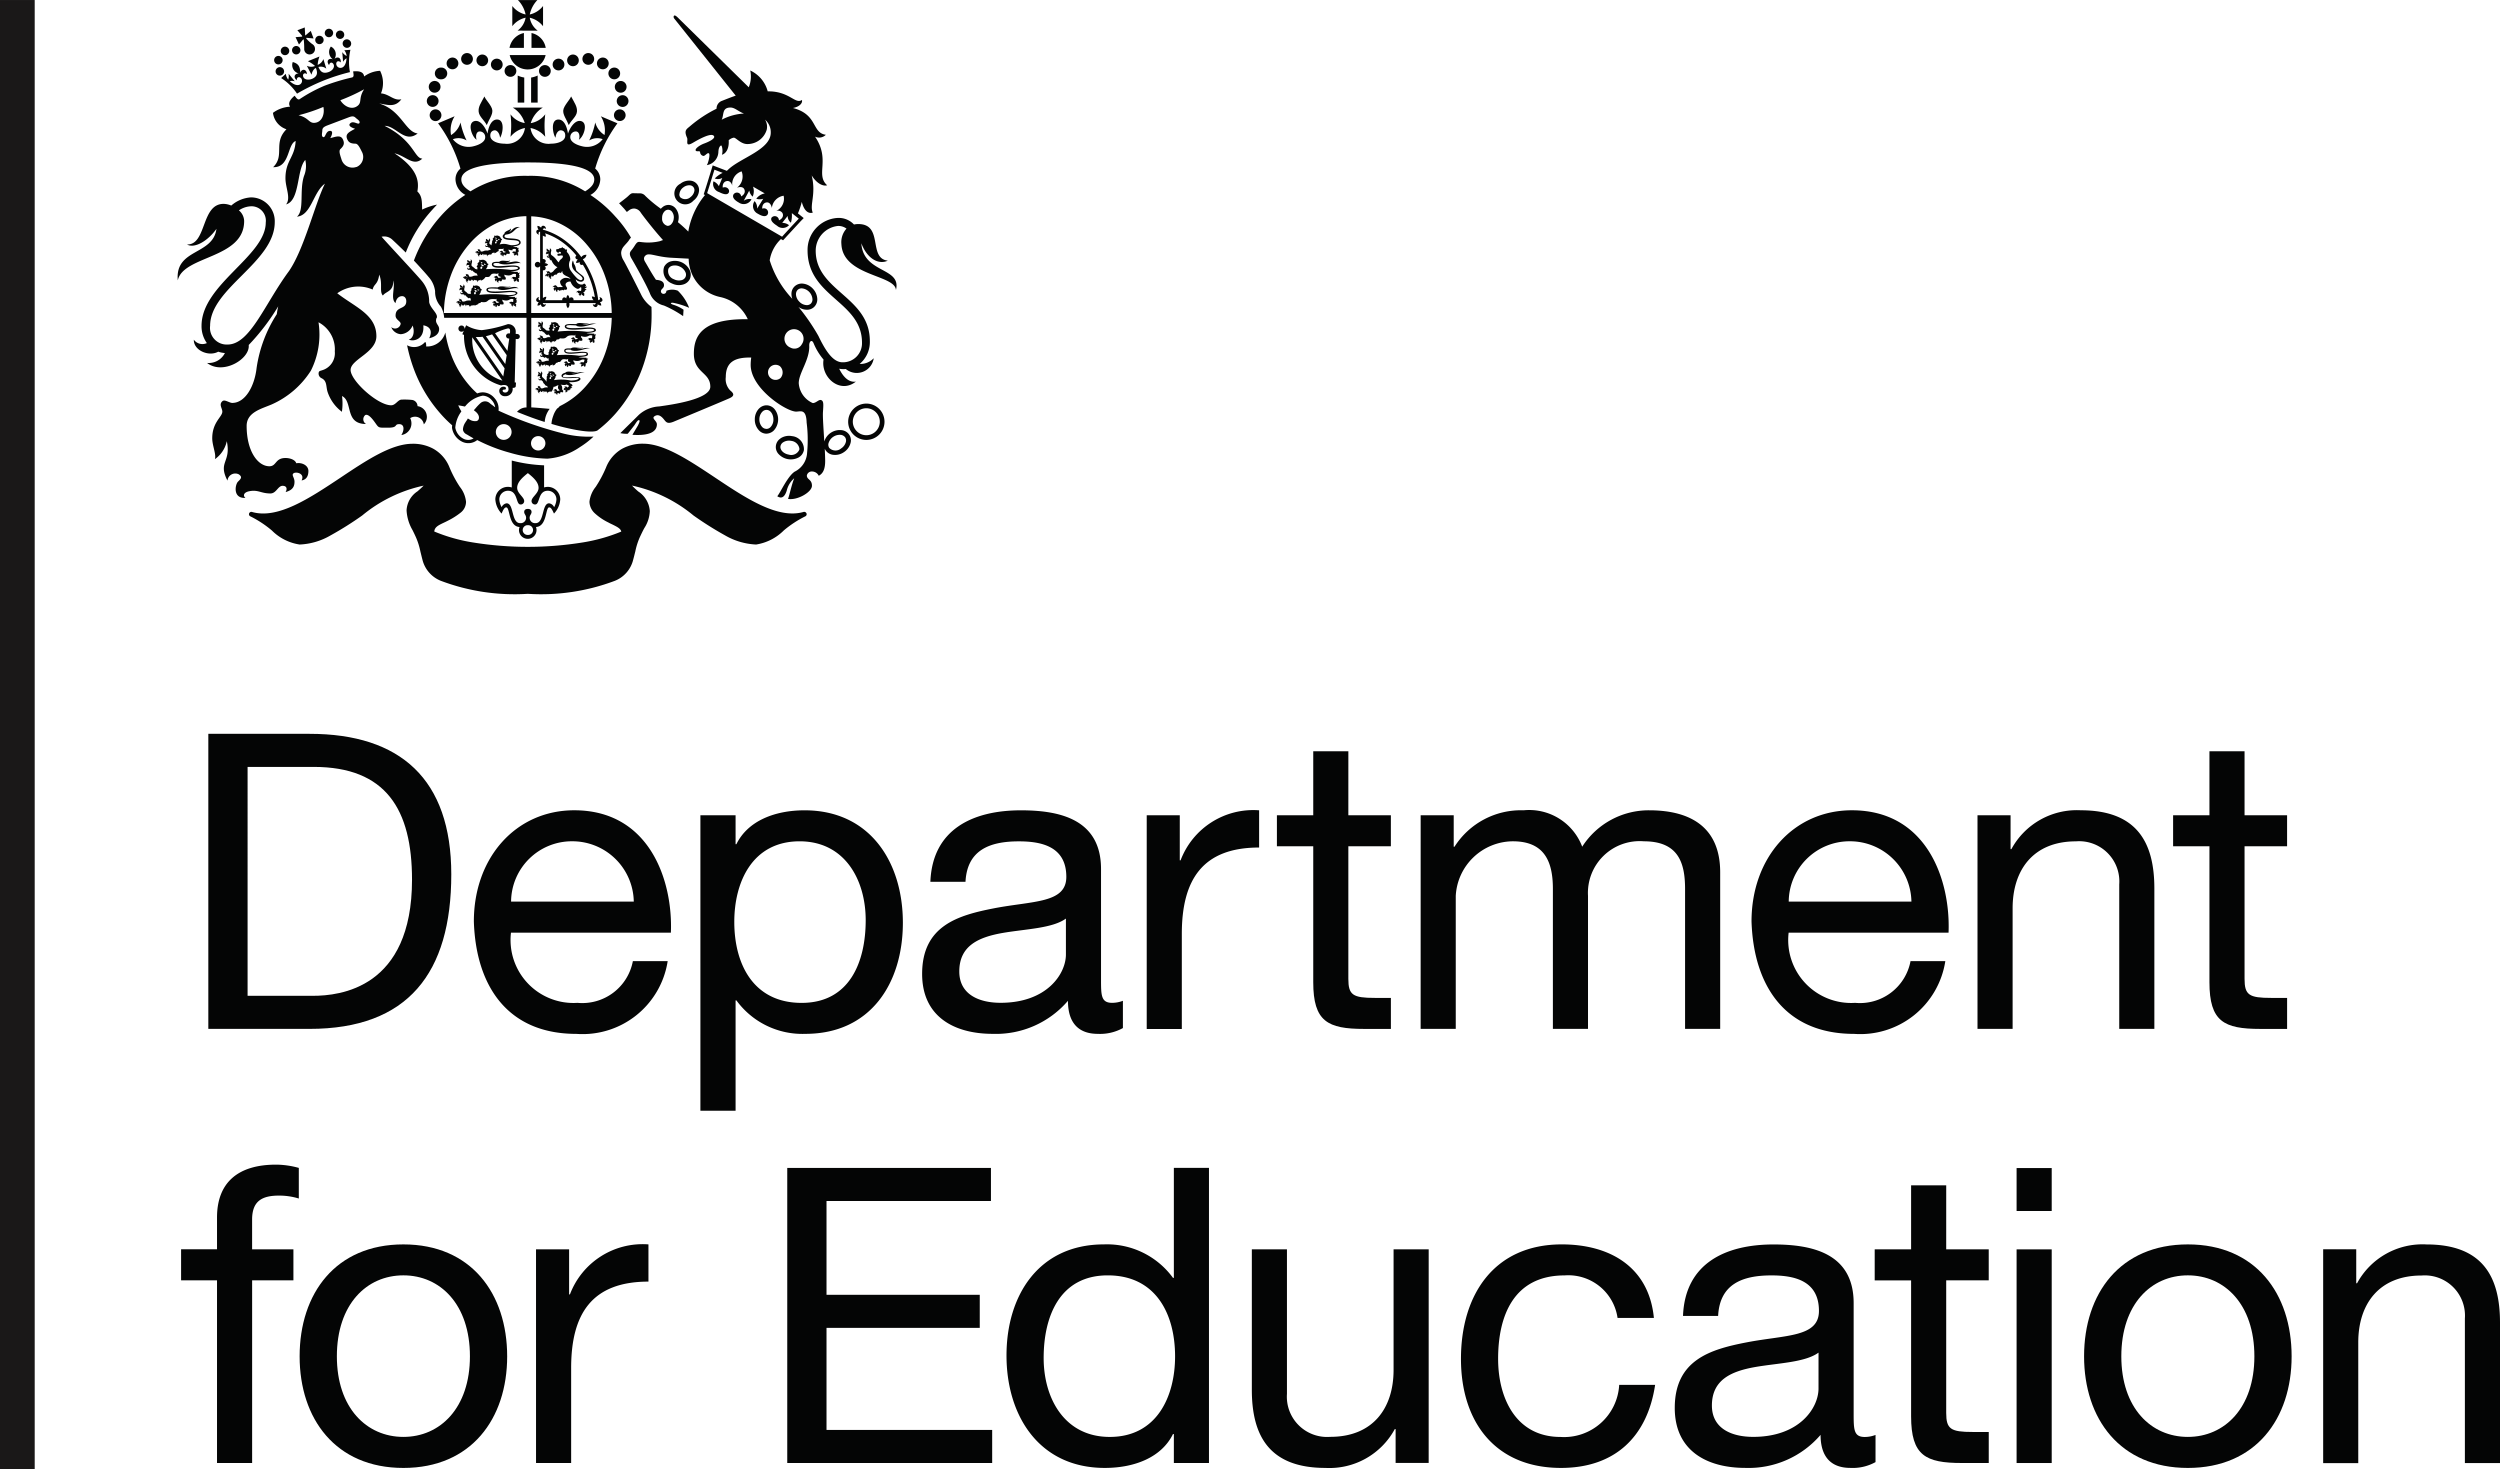 <svg xmlns="http://www.w3.org/2000/svg" width="146.958" height="86.354" viewBox="0 0 146.958 86.354">
  <g id="Group_2150" data-name="Group 2150" transform="translate(-99.99 -58.681)">
    <rect id="Rectangle_473" data-name="Rectangle 473" width="2.04" height="86.354" transform="translate(99.99 58.682)" fill="#1a1818"/>
    <path id="Path_850" data-name="Path 850" d="M167,72.113c-.2.381-.369.6-.341.893s.333.5.477.793c.132-.341.352-.6.328-.869s-.4-.621-.465-.817" transform="translate(-38.533 -7.764)" fill="#040505"/>
    <path id="Path_851" data-name="Path 851" d="M178.9,72.113c.2.381.369.6.345.893s-.337.5-.481.793c-.132-.341-.352-.6-.325-.869s.393-.621.461-.817" transform="translate(-45.339 -7.764)" fill="#040505"/>
    <path id="Path_852" data-name="Path 852" d="M160.06,70.649a.345.345,0,1,0-.344-.344.342.342,0,0,0,.344.344" transform="translate(-34.521 -6.519)" fill="#040505"/>
    <path id="Path_853" data-name="Path 853" d="M160.133,72.284a.345.345,0,1,0-.345.345.347.347,0,0,0,.345-.345" transform="translate(-34.363 -7.664)" fill="#040505"/>
    <path id="Path_854" data-name="Path 854" d="M160.531,74.26a.345.345,0,1,0-.345.345.347.347,0,0,0,.345-.345" transform="translate(-34.593 -8.805)" fill="#040505"/>
    <path id="Path_855" data-name="Path 855" d="M164.571,66.764a.345.345,0,1,0-.345-.344.345.345,0,0,0,.345.344" transform="translate(-37.128 -4.274)" fill="#040505"/>
    <path id="Path_856" data-name="Path 856" d="M162.546,67.389a.345.345,0,1,0-.345-.344.344.344,0,0,0,.345.344" transform="translate(-35.957 -4.635)" fill="#040505"/>
    <path id="Path_857" data-name="Path 857" d="M160.952,68.784a.345.345,0,1,0,0-.689.345.345,0,1,0,0,.689" transform="translate(-35.036 -5.441)" fill="#040505"/>
    <path id="Path_858" data-name="Path 858" d="M166.7,66.965a.343.343,0,1,0-.345-.345.345.345,0,0,0,.345.345" transform="translate(-38.357 -4.392)" fill="#040505"/>
    <path id="Path_859" data-name="Path 859" d="M168.718,67.544a.345.345,0,1,0-.345-.344.347.347,0,0,0,.345.344" transform="translate(-39.525 -4.724)" fill="#040505"/>
    <path id="Path_860" data-name="Path 860" d="M170.62,68.437a.345.345,0,1,0-.345-.345.345.345,0,0,0,.345.345" transform="translate(-40.624 -5.24)" fill="#040505"/>
    <path id="Path_861" data-name="Path 861" d="M185.629,70.305a.345.345,0,1,0,.344-.344.347.347,0,0,0-.344.344" transform="translate(-49.498 -6.52)" fill="#040505"/>
    <path id="Path_862" data-name="Path 862" d="M186.243,71.942a.345.345,0,1,0,.345.344.345.345,0,0,0-.345-.344" transform="translate(-49.654 -7.665)" fill="#040505"/>
    <path id="Path_863" data-name="Path 863" d="M185.845,73.916a.343.343,0,1,0,.345.345.345.345,0,0,0-.345-.345" transform="translate(-49.424 -8.806)" fill="#040505"/>
    <path id="Path_864" data-name="Path 864" d="M181.463,66.764a.345.345,0,1,0-.345-.344.345.345,0,0,0,.345.344" transform="translate(-46.891 -4.274)" fill="#040505"/>
    <path id="Path_865" data-name="Path 865" d="M183.488,67.389a.345.345,0,1,0-.345-.344.345.345,0,0,0,.345.344" transform="translate(-48.062 -4.635)" fill="#040505"/>
    <path id="Path_866" data-name="Path 866" d="M185.081,68.784a.345.345,0,1,0-.345-.344.344.344,0,0,0,.345.344" transform="translate(-48.982 -5.441)" fill="#040505"/>
    <path id="Path_867" data-name="Path 867" d="M179.334,66.965a.343.343,0,1,0-.345-.345.342.342,0,0,0,.345.345" transform="translate(-45.661 -4.392)" fill="#040505"/>
    <path id="Path_868" data-name="Path 868" d="M177.316,67.544a.345.345,0,1,0-.345-.344.345.345,0,0,0,.345.344" transform="translate(-44.494 -4.724)" fill="#040505"/>
    <path id="Path_869" data-name="Path 869" d="M175.072,68.093a.345.345,0,1,0,.345-.345.345.345,0,0,0-.345.345" transform="translate(-43.397 -5.241)" fill="#040505"/>
    <path id="Path_870" data-name="Path 870" d="M172.1,70.795h.385V69.32a1.39,1.39,0,0,1-.385-.116Z" transform="translate(-41.678 -6.082)" fill="#040505"/>
    <path id="Path_871" data-name="Path 871" d="M174.355,69.2a1.386,1.386,0,0,1-.385.12v1.471h.385Z" transform="translate(-42.76 -6.08)" fill="#040505"/>
    <path id="Path_872" data-name="Path 872" d="M171.808,64.154V63.28a1.082,1.082,0,0,0-.846.874Z" transform="translate(-41.021 -2.658)" fill="#040505"/>
    <path id="Path_873" data-name="Path 873" d="M174.024,64.154h.837a1.076,1.076,0,0,0-.837-.874Z" transform="translate(-42.791 -2.658)" fill="#040505"/>
    <path id="Path_874" data-name="Path 874" d="M170.988,66.35a1.082,1.082,0,0,0,2.112,0Z" transform="translate(-41.036 -4.433)" fill="#040505"/>
    <path id="Path_875" data-name="Path 875" d="M172.845,60.484a1.2,1.2,0,0,1-.469-.761,1.368,1.368,0,0,1,.781.5V59.033a1.367,1.367,0,0,1-.781.5,1.746,1.746,0,0,1,.449-.85h-1.146a1.722,1.722,0,0,1,.453.85,1.355,1.355,0,0,1-.782-.5V60.22a1.356,1.356,0,0,1,.782-.5,1.192,1.192,0,0,1-.473.761Z" transform="translate(-41.245 0)" fill="#040505"/>
    <path id="Path_876" data-name="Path 876" d="M164.4,111.932a.423.423,0,1,1,.421-.425.425.425,0,0,1-.421.425m-2.028-.625a.463.463,0,1,1,.461-.465.465.465,0,0,1-.461.465m-.7-2.06-.112-.088a.406.406,0,0,0-.577.008,2.6,2.6,0,0,0-.249.261l-.12.136.081.065c.224.176.256.372.192.485a.188.188,0,0,1-.116.088.6.6,0,0,1-.421-.1l-.088-.052-.048.084c-.012.02-.028.04-.04.06a.989.989,0,0,0-.06.092.82.82,0,0,0-.14.393.3.3,0,0,0,.012.084.386.386,0,0,0,.216.225l.052.032c.1.06.241.144.344.2a.6.6,0,0,1-.589.024.906.906,0,0,1-.485-.649,1.807,1.807,0,0,1,.325-.914l.032-.052-.032-.052a2.317,2.317,0,0,1-.152-.3q.168.024.337.06l.052.012.04-.04a1.735,1.735,0,0,1,1.01-.6.715.715,0,0,1,.533.268.8.8,0,0,1,.2.413c-.06-.04-.128-.092-.192-.144m3.964,1.627a21.861,21.861,0,0,1-3.575-1.282v-.012a.931.931,0,0,0-.244-.733.913.913,0,0,0-.681-.333.95.95,0,0,0-.329.064,4.969,4.969,0,0,1-.5-.513,5.882,5.882,0,0,1-1.062-1.843,6.429,6.429,0,0,1-.312-1.226,1.111,1.111,0,0,1-1.13.822c.012-.072,0-.249-.06-.265a.848.848,0,0,1-1.058.192,9.383,9.383,0,0,0,.4,1.407,8.313,8.313,0,0,0,1.559,2.609,7.069,7.069,0,0,0,.693.693.822.822,0,0,0-.012.14,1.086,1.086,0,0,0,.6.825.829.829,0,0,0,.882-.1,9.81,9.81,0,0,0,1.919.745,8.7,8.7,0,0,0,2.208.349,3.916,3.916,0,0,0,1.912-.681,4.862,4.862,0,0,0,.725-.549c.024-.024.052-.044.072-.068a6.081,6.081,0,0,1-2-.241" transform="translate(-32.77 -26.769)" fill="#040505"/>
    <path id="Path_877" data-name="Path 877" d="M172.447,125.574a.382.382,0,0,0-.293-.228c-.441,0-.268,1.166-.793,1.166a.317.317,0,0,1-.352-.312c0-.165.112-.213.112-.345s-.1-.18-.216-.18-.216.048-.216.18.112.18.112.345a.319.319,0,0,1-.353.312c-.525,0-.352-1.166-.793-1.166a.382.382,0,0,0-.292.228,1.04,1.04,0,0,1-.136-.457.509.509,0,0,1,.509-.509c.589,0,.453.806.733.806a.2.2,0,0,0,.22-.2c0-.233-.413-.449-.413-.777s.3-.605.629-.866c.328.26.629.537.629.866s-.413.545-.413.777a.2.2,0,0,0,.216.2c.284,0,.149-.806.738-.806a.509.509,0,0,1,.509.509,1.044,1.044,0,0,1-.136.457m-1.543,1.631a.287.287,0,1,1,0-.573.287.287,0,1,1,0,.573m1.17-2.825a.732.732,0,0,0-.217.033v-1.3a9,9,0,0,1-1.9-.281v1.583a.716.716,0,0,0-.228-.036.737.737,0,0,0-.737.738,1.33,1.33,0,0,0,.368.833c.084-.2.16-.365.273-.365.228,0,.124,1.122.785,1.154a.452.452,0,0,0-.036.18.515.515,0,0,0,1.03,0,.45.45,0,0,0-.032-.18c.661-.032.549-1.154.777-1.154.112,0,.184.152.281.365a1.33,1.33,0,0,0,.369-.833.737.737,0,0,0-.737-.738" transform="translate(-39.885 -37.079)" fill="#040505"/>
    <path id="Path_878" data-name="Path 878" d="M167.438,124.58a.14.14,0,0,0-.168-.084c-1.519.441-3.4-.814-5.217-2.028-1.531-1.018-2.977-1.983-4.22-1.983a2.524,2.524,0,0,0-1.214.289,2.194,2.194,0,0,0-.966,1.122,6.936,6.936,0,0,1-.605,1.13,1.684,1.684,0,0,0-.365.874.956.956,0,0,0,.316.677,3.338,3.338,0,0,0,.8.541c.076.044.156.08.233.116.3.149.485.245.521.417a10.079,10.079,0,0,1-2.256.637,20.262,20.262,0,0,1-6.476,0,9.951,9.951,0,0,1-2.26-.641c.024-.252.213-.352.541-.509.076-.036.157-.072.237-.116a4.156,4.156,0,0,0,.777-.489.811.811,0,0,0,.312-.633,1.685,1.685,0,0,0-.36-.874,6.777,6.777,0,0,1-.605-1.13,2.171,2.171,0,0,0-.966-1.118,2.485,2.485,0,0,0-1.215-.289c-1.242,0-2.689.962-4.22,1.984-1.819,1.21-3.7,2.468-5.217,2.024a.139.139,0,0,0-.168.088.136.136,0,0,0,.076.172,6.27,6.27,0,0,1,1.262.83,2.915,2.915,0,0,0,1.631.825,3.923,3.923,0,0,0,1.819-.537,19.427,19.427,0,0,0,1.859-1.17,8.46,8.46,0,0,1,3.611-1.755c-.124.128-.244.232-.357.333a1.417,1.417,0,0,0-.645,1.122,2.564,2.564,0,0,0,.349,1.158c.06.12.128.26.2.421a4.117,4.117,0,0,1,.264.841c.036.14.072.3.12.481a1.8,1.8,0,0,0,1.078,1.238,12.259,12.259,0,0,0,5.118.766,12.258,12.258,0,0,0,5.117-.766,1.782,1.782,0,0,0,1.074-1.238c.052-.184.088-.341.124-.481a4.091,4.091,0,0,1,.265-.841c.1-.212.184-.389.268-.541a1.974,1.974,0,0,0,.32-.994,1.488,1.488,0,0,0-.677-1.154c-.116-.1-.241-.216-.369-.349a8.481,8.481,0,0,1,3.615,1.759,19.756,19.756,0,0,0,1.856,1.17,3.984,3.984,0,0,0,1.823.537,2.949,2.949,0,0,0,1.631-.83,6.286,6.286,0,0,1,1.258-.825.141.141,0,0,0,.076-.176" transform="translate(-20.043 -35.722)" fill="#040505"/>
    <path id="Path_879" data-name="Path 879" d="M164.532,85.752V80.066a4.244,4.244,0,0,1,1.715.441,4.858,4.858,0,0,1,1.567,1.238,5.849,5.849,0,0,1,1.062,1.847,6.628,6.628,0,0,1,.389,2.16Zm-.2-8.063a6.022,6.022,0,0,0-3.37.91c-.376-.225-.537-.441-.537-.7,0-.917,2.593-1,3.907-1h0c1.314,0,3.907.08,3.907,1,0,.257-.164.473-.537.7a6.026,6.026,0,0,0-3.374-.91m-.08,8.063H159.4a6.617,6.617,0,0,1,.389-2.16,5.931,5.931,0,0,1,1.062-1.847,4.9,4.9,0,0,1,1.567-1.238,4.272,4.272,0,0,1,1.831-.449Zm7.35-.361a1.991,1.991,0,0,1-.581-.677c-.181-.373-.934-1.855-1.054-2.052a.9.9,0,0,1-.144-.445.64.64,0,0,1,.16-.389c.06-.076.22-.236.285-.333a1.1,1.1,0,0,1,.132-.176,6.946,6.946,0,0,0-.914-1.234,7.456,7.456,0,0,0-1.471-1.274,1.079,1.079,0,0,0,.581-.91.827.827,0,0,0-.3-.641A8.513,8.513,0,0,1,169.6,74.6l-.974-.413a1.56,1.56,0,0,1,.216,1.1,1.256,1.256,0,0,1-.545-.737,4.281,4.281,0,0,1-.357,1.058.9.9,0,0,1,.793-.076,1.157,1.157,0,0,1-1.226.413c-.349-.084-.689-.268-.677-.537a.324.324,0,0,1,.344-.329c.212.02.224.341.157.485.28-.156.569-.974.132-1.094-.341-.092-.653.377-.769.738-.064-.437-.244-.854-.589-.83-.449.032-.3.858-.144,1.07.024-.293.184-.445.316-.437s.277.092.252.357-.4.429-.837.429a1.064,1.064,0,0,1-1.2-.922,1.486,1.486,0,0,1,.866.517,5.215,5.215,0,0,1,0-1.323,1.356,1.356,0,0,1-.853.521,1.6,1.6,0,0,1,.709-.914h-1.767a1.588,1.588,0,0,1,.705.91,1.333,1.333,0,0,1-.838-.517,5.215,5.215,0,0,1,0,1.323,1.467,1.467,0,0,1,.85-.517,1.062,1.062,0,0,1-1.2.922c-.429,0-.806-.165-.833-.429s.132-.348.252-.357.289.144.317.437c.156-.213.3-1.038-.148-1.07-.345-.024-.525.393-.589.83-.112-.361-.425-.83-.769-.738-.437.121-.144.938.132,1.094-.064-.144-.052-.465.16-.485a.321.321,0,0,1,.341.329c.016.268-.329.453-.673.537a1.167,1.167,0,0,1-1.226-.409.9.9,0,0,1,.806.072,4.264,4.264,0,0,1-.357-1.058,1.258,1.258,0,0,1-.557.741,1.548,1.548,0,0,1,.212-1.106l-.974.413a8.428,8.428,0,0,1,1.315,2.665.813.813,0,0,0-.292.633,1.065,1.065,0,0,0,.581.91,7.224,7.224,0,0,0-1.471,1.274,8.223,8.223,0,0,0-1.555,2.589c.136.14.717.777.854.95a1.553,1.553,0,0,1,.393.85,1.282,1.282,0,0,0,.344.914,1.6,1.6,0,0,1,.189.649h4.84v5.27a.722.722,0,0,0-.557.26c.557.225,1.09.429,1.627.593a1.41,1.41,0,0,1,.292-.769s-.7-.068-1.082-.088V86.037h4.729a6.59,6.59,0,0,1-.385,2.084,5.849,5.849,0,0,1-1.062,1.847,4.858,4.858,0,0,1-1.567,1.238c-.1.048-.092.116-.188.152a1.408,1.408,0,0,0-.233.429,1.711,1.711,0,0,0-.108.481c.22.068.341.1.553.157,1.659.417,2.072.292,2.164.22l0,0a7.513,7.513,0,0,0,1.046-.978,8.414,8.414,0,0,0,1.555-2.613,9.1,9.1,0,0,0,.569-3.19c0-.2,0-.268-.008-.469" transform="translate(-33.316 -8.67)" fill="#040505"/>
    <path id="Path_880" data-name="Path 880" d="M176.9,91.888a.144.144,0,0,0-.048.133.14.14,0,0,0,.144.092.329.329,0,0,0-.112.2.311.311,0,0,0,.225-.052.135.135,0,0,0,.048.16.131.131,0,0,0,.128,0,5.241,5.241,0,0,1,.709,1.919.3.3,0,0,0-.176-.048.3.3,0,0,0,.1.216h-1.182a.131.131,0,0,0-.24-.1.3.3,0,0,0-.092-.208.321.321,0,0,0-.092.208.142.142,0,0,0-.16-.056.146.146,0,0,0-.076.156h-1.01a.326.326,0,0,0,.072-.2.318.318,0,0,0-.2.076V92.749a.129.129,0,0,0,.1-.236.291.291,0,0,0,.208-.092.306.306,0,0,0-.208-.092.14.14,0,0,0,.06-.16.151.151,0,0,0-.165-.076V90.709a.321.321,0,0,0,.176.068.331.331,0,0,0-.048-.2,3.735,3.735,0,0,1,.91.445,4.309,4.309,0,0,1,.934.861m1.339,2.449a.092.092,0,0,1-.052.173,5.38,5.38,0,0,0-.906-2.4l.012-.012a.3.3,0,0,0,.2-.249.31.31,0,0,0-.3.136c-.032-.048-.068-.092-.1-.136a4.561,4.561,0,0,0-1.026-.962,3.882,3.882,0,0,0-1.138-.521.091.091,0,0,1,.173-.024.162.162,0,0,0-.189-.2.13.13,0,0,0-.084.116.316.316,0,0,0-.216-.112.338.338,0,0,0,.068.228.128.128,0,0,0-.125.06.167.167,0,0,0,.165.22.088.088,0,0,1,.048-.164V92.34a.165.165,0,1,0,0,.16v2.008c-.1.008-.124-.116-.044-.173a.166.166,0,0,0-.18.208.136.136,0,0,0,.152.072.293.293,0,0,0-.08.212.3.3,0,0,0,.208-.08.148.148,0,0,0,.076.152.166.166,0,0,0,.2-.18.092.092,0,0,1-.172-.04h1.394a.318.318,0,0,0,.08.3.3.3,0,0,0,.08-.3h1.555a.09.09,0,0,1-.168.048c0,.152.14.212.208.176a.142.142,0,0,0,.072-.157.317.317,0,0,0,.213.076.305.305,0,0,0-.088-.208.152.152,0,0,0,.156-.076.172.172,0,0,0-.188-.2" transform="translate(-43.035 -18.182)" fill="#040505"/>
    <path id="Path_881" data-name="Path 881" d="M178.289,95.529a.253.253,0,0,0,.128-.12.152.152,0,0,1-.132-.016c.048-.028.1,0,.048-.084s-.092-.092-.152-.028a.34.34,0,0,1-.429-.3.274.274,0,0,0,.128.1l.048.024c.012,0,.028,0,.049.008a.25.25,0,0,0,.1.016h.02v-.008a.166.166,0,0,0,.148-.149c.016-.152-.132-.224-.3-.36-.064-.056-.108-.1-.152-.141-.056-.108-.016-.212-.157-.417a.834.834,0,0,0-.048-.176.5.5,0,0,0,.088.593c.156.176.493.341.477.489a.1.1,0,0,1-.084.072.185.185,0,0,1-.048,0,.136.136,0,0,1-.028-.012.2.2,0,0,1-.072-.032.447.447,0,0,1-.116-.092,3.286,3.286,0,0,1-.349-.425.623.623,0,0,1-.06-.557c.108-.148-.068-.461-.173-.537a.267.267,0,0,0,0-.157.158.158,0,0,1-.1.008c-.028-.056-.04-.068-.08-.076-.068-.008-.064-.048-.072-.072-.04.036-.052.068-.092.072-.056,0-.08,0-.1.02a.142.142,0,0,1-.116.04c-.064,0-.064.036-.06.08.008.028.008.076.048.092a.065.065,0,0,1,.02.008l.048.06.036-.064c.024-.028.108-.032.124.028.012.036.02.052-.032.056s-.084.008-.136.012c-.036,0-.036.044-.036.076s.044.052.12.036.2-.032.2.032c0,.164-.189.16-.233.36a.349.349,0,0,1-.116-.112,1.159,1.159,0,0,0-.288-.293c-.064-.04-.068-.072-.068-.14s.028-.112.024-.168a.183.183,0,0,0-.016-.052.087.087,0,0,0-.088-.056.077.077,0,0,1,.036.056.129.129,0,0,0-.028.032.04.04,0,0,0,0,.06s0,0,0,.012,0,.016,0,.028-.008,0-.008,0c-.016-.044-.036-.1-.076-.108h-.024v-.008c0-.044-.048-.076-.1-.024a.051.051,0,0,1,.04.016.24.24,0,0,0-.008.044c0,.04.028.064.076.064.008,0,.012,0,.012.008s0,.012.008.02,0,0-.008,0c-.076-.036-.108,0-.112.036a.132.132,0,0,0,0,.032c-.028.016-.036.057.016.088,0-.012,0-.04.016-.048,0,0,.008,0,.008,0s.02.016.024.02.02,0,.044-.016a.012.012,0,0,1,.016,0c.008,0,.016.012.024.016s0,.008,0,.008c-.048.052-.04.1.02.112a.062.062,0,0,1-.112-.048c-.065.1.04.181.132.141,0,.036,0,.112.016.116,0-.008,0-.024.02-.024s0,.008,0,.012c0,.024.012.056.048.06a.025.025,0,0,1,.012-.032c.012.024.032.052.044.072a.721.721,0,0,0,.333.365.975.975,0,0,0-.237.225c-.056.056-.14.116-.188.084-.024-.016-.028-.036-.06-.06a.084.084,0,0,0-.064-.016.109.109,0,0,0-.032.016.1.1,0,0,0-.1.028.088.088,0,0,1,.068.012v.036c0,.024.016.052.12.044,0,0,.02,0,.012.012a.056.056,0,0,1-.052.016c-.048-.012-.068-.048-.1-.008,0,0-.012.016-.02.028h-.012c-.04.012-.08.092-.032.124a.07.07,0,0,1,.032-.06c.008.008.016.02.02.024.028.044.064.068.132-.036.008-.008.008,0,.008,0,0,.048-.048.116.012.124l.032.008V94.9c.012.056.088.068.116.056a.122.122,0,0,1-.064-.068c.012,0,.028,0,.028-.008.04-.036,0-.084.012-.108s.012-.008.016,0a.073.073,0,0,0,.1.036.093.093,0,0,0,.04-.064.3.3,0,0,1,.184-.036c-.012-.036.032-.088.108-.108a.122.122,0,0,1,.128.024.339.339,0,0,1,.076-.128c-.008.3.389.289.485.465a.689.689,0,0,0-.329-.06c-.1.016-.264.108-.288.216a.405.405,0,0,0,.172.317c-.116.024-.156-.012-.26.016a.041.041,0,0,1-.012,0c-.088.008-.1-.148-.212-.108,0,0-.024.012-.028.02-.041,0-.1.052-.088.092a.1.1,0,0,1,.068-.036.05.05,0,0,0,0,.02c0,.016,0,.036.04.036s.028-.008.044-.008a.013.013,0,0,1,.012.012c0,.04-.137-.024-.113.088,0,0,.016.024.024.032,0,.036.02.068.08.048-.012,0-.032-.02-.028-.04a.085.085,0,0,0,.028,0c.008,0,.012,0,.012-.02s0,0,.008,0,.012.008.012.012-.008.012-.008.024.008.032.008.036a.069.069,0,0,0,.116.04c-.016,0-.056-.008-.06-.028a.233.233,0,0,0,.028-.012.06.06,0,0,0,.012-.04c0-.012.008-.012.012-.012a.071.071,0,0,0,.028,0c.016,0,.016.008.02.012a.065.065,0,0,0,.084.032c.024,0,.032-.02.032-.028a.346.346,0,0,1,.052.028c-.012-.04.016-.076.108-.012l.068-.052s.088.036.12,0c.056-.048.028-.052.028-.1-.04-.088-.06-.08-.08-.164-.028-.144.172-.228.292-.2a.685.685,0,0,0,.373.413c.136.044.192-.1.236-.084a.088.088,0,0,1,.024.04c-.008.068,0,.128-.016.16s-.084.008-.136,0a.049.049,0,0,0-.052.024.1.1,0,0,0-.088.092.177.177,0,0,1,.076-.04v.02a.065.065,0,0,0,.112.036c0-.008.02,0,.012.008-.036.024-.1.08-.044.1a.247.247,0,0,0,.028.012.071.071,0,0,0,.056.076c-.012-.02-.016-.032,0-.068h.028c.036,0,.02-.072.06-.092.008,0,.012,0,.008,0-.012.044-.02.092.016.1a.272.272,0,0,1,.032.008.069.069,0,0,0,.1.028.093.093,0,0,1-.048-.032.315.315,0,0,0,.028-.036c.028-.092-.052-.092-.052-.128s.088-.016.088-.1a.018.018,0,0,0,0-.012c.044-.024.088-.052.092-.084a.245.245,0,0,1-.112-.02Z" transform="translate(-43.918 -19.885)" fill="#040505"/>
    <path id="Path_882" data-name="Path 882" d="M166.875,104.375l-.068,0a.15.15,0,1,0-.02.3l.048,0a.375.375,0,0,0-.008.068c-.024.14-.06.381-.1.661L166,104.367a3.419,3.419,0,0,1,.758-.285c.116,0,.14.06.116.292m-.276,1.8-1.138-1.635a2.735,2.735,0,0,0,.365-.108l.858,1.223-.084.521m-.116.733-1.615-2.32c.052,0,.1,0,.148,0a1.664,1.664,0,0,0,.249-.016l1.294,1.856c-.028.18-.056.344-.076.477m-1.823-2.3,1.771,2.545a2.512,2.512,0,0,1-1.771-2.545m2.633-.2-.08,0v-.08a.44.44,0,0,0-.465-.493,7.534,7.534,0,0,1-1.531.353,2.03,2.03,0,0,1-.918-.289l-.092.22v-.024a.18.18,0,0,0-.361,0,.18.18,0,0,0,.321.116l-.092.216a.919.919,0,0,0,.1.04,3.016,3.016,0,0,0,2.176,2.97c.216-.06.437-.024.437.208a.184.184,0,0,1-.2.208c-.088,0-.144-.048-.144-.108,0-.1.173-.036.189-.1.024-.092-.036-.132-.136-.132a.243.243,0,0,0-.252.236.317.317,0,0,0,.333.321.424.424,0,0,0,.453-.489c.08,0,.164-.012.184-.084l.016-.229-.076-.008.06-2.557.056.008a.157.157,0,0,0,.184-.14.154.154,0,0,0-.152-.157" transform="translate(-36.908 -26.096)" fill="#040505"/>
    <path id="Path_883" data-name="Path 883" d="M167.373,91.189c.008-.016.016-.032.028-.032a.031.031,0,0,0,.036-.024c.008-.024-.012-.032-.032-.048.02,0,.032-.012.02-.024s-.032.008-.04,0,.016-.02.02-.024.016-.008.028,0l.092.044c.012,0,.02.008.02.02s0,.028-.008.032-.008-.028-.024-.032-.016.012,0,.036c-.024-.008-.044-.02-.052,0s-.008.028,0,.044,0,.024,0,.044-.036.052-.068.036a.055.055,0,0,1-.016-.076m.1-.232c-.012.028-.048.048-.072.024s0-.032-.024-.08a.558.558,0,0,0,.1.056m.072.036a.325.325,0,0,0,.112.044c-.052.012-.04.032-.072.032s-.048-.044-.04-.076m-.248.064h0m1.054.385c.344,0,.517-.112.517-.221,0-.381-.95-.144-.95-.376,0-.04.028-.072.072-.1h.012c.477-.044.485-.373.825-.441-.413-.056-.469.265-.645.281a.213.213,0,0,0,.12-.2c-.084.112-.268.12-.373.248a.106.106,0,0,0-.016.068c-.06.04-.1.084-.1.14,0,.361.966.112.966.377,0,.092-.168.152-.433.152-.2,0-.341-.141-.709-.044,0-.06.124-.18.076-.236a.084.084,0,0,0,.06-.072.121.121,0,0,0-.068-.032c.012-.02-.008-.04-.02-.052s-.012-.044-.02-.052a.419.419,0,0,0-.084-.056.309.309,0,0,0-.088-.024.216.216,0,0,0-.052.008c-.02,0-.044,0-.048.02a.119.119,0,0,0-.068-.028.146.146,0,0,0-.008.1c-.036,0-.072.088-.1.08.012.024.024.036.032.036-.028.052-.04.112-.072.116a.093.093,0,0,0,.024.028.982.982,0,0,0-.048.22h0a.288.288,0,0,0-.076-.06c-.056-.032-.052-.06-.044-.116s.04-.088.044-.132a.194.194,0,0,0-.008-.044.072.072,0,0,0-.072-.052.058.058,0,0,1,.024.052.213.213,0,0,0-.028.024.037.037,0,0,0-.008.048s0,0,0,.008,0,.012-.008.024,0,0,0,0c-.008-.036-.02-.084-.052-.088H166.9V91.04c.008-.036-.032-.064-.084-.02.008,0,.028,0,.032.012s-.012.032-.016.036c-.008.036.02.052.064.052.008,0,.012,0,.012.008v.016s0,0,0,0c-.068-.028-.1,0-.108.024V91.2c-.028.016-.04.048,0,.076,0-.012,0-.036.02-.044h.012c0,.008.012.012.012.016a.087.087,0,0,0,.044-.012s.008,0,.016,0a.081.081,0,0,0,.02.012.007.007,0,0,1,0,.012c-.056.04-.056.08.008.092,0,0,.008,0,0,.008-.016.08-.128.06-.108-.016-.076.088.024.156.112.116.008,0,.008,0,.012,0a.03.03,0,0,0,.024.032s0-.02.02-.02,0,0,0,.008c0,.02,0,.048.032.052,0-.016,0-.032.016-.032s.04.068.088.12a1.047,1.047,0,0,1-.212.064.488.488,0,0,0-.168.008c-.056.028-.188.08-.228.024-.012-.02-.008-.04-.024-.068s-.032-.032-.044-.032a.074.074,0,0,0-.032,0,.073.073,0,0,0-.092-.008.065.065,0,0,1,.052.032.132.132,0,0,0-.012.028c-.012.016,0,.044.08.076a.008.008,0,0,1,0,.012.052.052,0,0,1-.048,0c-.032-.028-.036-.064-.08-.04a.111.111,0,0,0-.024.012.012.012,0,0,0-.008,0c-.036,0-.1.044-.068.088a.056.056,0,0,1,.044-.04.183.183,0,0,1,.008.028c.008.04.028.076.116.016.008,0,.008,0,.008.008-.02.036-.08.072-.036.1a.038.038,0,0,1,.02.012.013.013,0,0,1,0,.008.076.076,0,0,0,.076.084.077.077,0,0,1-.028-.072.135.135,0,0,1,.024,0c.044-.016.024-.068.044-.084s.012,0,.012,0c0,.02.016.072.064.068a.075.075,0,0,0,.068-.072c0-.008,0-.008,0-.008a.052.052,0,0,1,.024.056.063.063,0,0,0,.036-.036.071.071,0,0,1-.016.088.139.139,0,0,0,.08-.084.069.069,0,0,1,.02.028v0a.2.2,0,0,0,.1-.008s.008,0,0,.008a.056.056,0,0,0,.008.052c0-.008.012-.024.02-.024s0,.049.028.081c.012-.128.08-.081.16-.133.012,0,.012,0,.008,0a.084.084,0,0,1-.032.044c.028,0,.1-.032.1-.076,0-.008.028-.024.052-.044a.089.089,0,0,0,.092-.04c0,.012.02.048,0,.06.084.008.173-.088.2-.1.18-.04-.112-.168.256-.148a.193.193,0,0,0,.108-.04c-.028.056-.028.168.028.176a.216.216,0,0,1,.092.04c0,.008,0,.008,0,.012a.163.163,0,0,0-.08.02c-.088.056-.088-.132-.181-.1a.1.1,0,0,0-.024.016c-.04,0-.088.048-.08.084a.086.086,0,0,1,.06-.032.1.1,0,0,1,0,.016c0,.016.008.032.036.032s.024-.008.036-.008.012,0,.012.008c0,.036-.112-.02-.1.076a.065.065,0,0,0,.02.028c0,.032.02.06.072.044-.012-.008-.028-.02-.024-.036a.057.057,0,0,0,.02,0s.012,0,.012-.016,0,0,0,0,.012,0,.012.008-.008.012-.008.02.008.028.012.028c-.008.036.044.072.1.036-.016,0-.044-.008-.048-.024a.048.048,0,0,0,.02-.008.049.049,0,0,0,.012-.036c0-.008,0-.008.008-.008h.024a.016.016,0,0,1,.02,0,.052.052,0,0,0,.068.032c.064-.02.008-.076.06-.084.008,0,.028-.008.036,0,.048.008.12.008.136-.016a.133.133,0,0,0-.048-.141c-.028-.016,0-.052-.028-.1a.448.448,0,0,0,.184.048c.132,0,0-.02.064-.056a.214.214,0,0,1,.16-.016.025.025,0,0,1,.028.032c-.016.068,0,.076-.008.108s-.072,0-.108,0a.045.045,0,0,0-.044.016c-.032.008-.072.036-.068.072a.121.121,0,0,1,.06-.028v.012a.048.048,0,0,0,.084.032s.02,0,.012.008c-.028.02-.076.064-.036.084a.086.086,0,0,1,.024.008.059.059,0,0,0,.044.064c-.008-.016-.012-.024,0-.056h.02c.032,0,.02-.056.052-.076,0,0,.008,0,0,0-.012.032-.016.072.012.084a.1.1,0,0,1,.028,0,.05.05,0,0,0,.076.024c-.008,0-.028-.016-.032-.028s.02-.024.02-.033c.02-.068-.04-.072-.04-.1s.068-.016.068-.084a.044.044,0,0,0-.028-.044,0,0,0,0,1,0,0h0c.016,0,.036,0,.048-.024-.052,0-.036-.04-.044-.068a.014.014,0,0,1,0-.012c.016-.012.028-.032.024-.076-.02.024-.076.052-.08,0,0,0,0-.04-.06-.028-.084.008-.128-.036-.3-.052-.008,0-.016-.008,0-.012" transform="translate(-38.28 -18.271)" fill="#040505"/>
    <path id="Path_884" data-name="Path 884" d="M165.806,95.878v0m-.281-.589c.012-.024.024-.044.036-.044s.036,0,.044-.024-.016-.04-.04-.056c.024-.008.04-.02.024-.032s-.036.012-.044,0,.016-.02.02-.028a.031.031,0,0,1,.036,0l.1.052c.016.008.024.012.024.024s0,.032-.008.04-.008-.036-.028-.04-.016.016-.008.04c-.024-.008-.048-.02-.06,0a.038.038,0,0,0,.008.052c.008.012,0,.032-.008.056s-.04.06-.076.04a.06.06,0,0,1-.024-.084m.128-.276c-.016.032-.056.056-.084.028s0-.036-.032-.092a.374.374,0,0,0,.116.064m.08.044a.62.62,0,0,0,.132.052c-.06.012-.044.036-.084.036s-.052-.052-.048-.088m-.537.481a0,0,0,0,1,0,0l0,0m2.645-.192c0-.1-.116-.172-.453-.172s-1.1.128-1.1-.064c0-.092.149-.084.329-.072a.145.145,0,0,0,.072.036c.437.128.95-.1,1.214-.028-.313-.236-.569.008-.9-.064.192,0,.261-.052.269-.108-.149.1-.437-.048-.613.064a.069.069,0,0,0-.028.02c-.24,0-.433,0-.433.152,0,.341.906.14,1.19.14s.345.028.345.084c0,.08-.285.1-.441.1a7.333,7.333,0,0,0-1.442-.04c.036-.072.12-.164.076-.22a.1.1,0,0,0,.068-.084.174.174,0,0,0-.081-.04c.012-.02,0-.04-.024-.06,0,0-.012-.048-.02-.056a.463.463,0,0,0-.1-.068.3.3,0,0,0-.1-.028.275.275,0,0,0-.064.012c-.02-.008-.052-.008-.056.024a.115.115,0,0,0-.076-.036.151.151,0,0,0-.012.12c-.04,0-.084.108-.12.1.012.028.024.04.036.04-.032.064-.048.132-.084.136.024.032.04.048.056.048,0,.044-.008.092-.008.132l-.072-.028h-.02a.058.058,0,0,1-.028-.012.077.077,0,0,1,.028.008l-.04-.016a1.329,1.329,0,0,0-.148-.124c-.064-.04-.068-.072-.06-.14s.032-.116.032-.168a.513.513,0,0,1-.016-.052.085.085,0,0,0-.088-.06.075.075,0,0,1,.036.06.271.271,0,0,0-.032.032.048.048,0,0,0,0,.06s0,0,0,.012a.066.066,0,0,1,0,.024c0,.012-.008.008-.008,0-.012-.04-.028-.1-.064-.1l-.032,0a0,0,0,0,0,0,0c0-.044-.044-.08-.1-.028.008,0,.032.008.04.02a.151.151,0,0,0-.016.044c0,.044.028.06.076.06.008,0,.012,0,.012.008a.039.039,0,0,1,0,.02c0,.008,0,.008-.008,0-.072-.032-.108,0-.112.036v.032c-.028.02-.036.06.012.092,0-.016,0-.044.02-.048,0,0,.008,0,.012-.008a.1.1,0,0,0,.016.02c.008,0,.02,0,.048-.012,0-.008.012-.008.016,0s.016.008.024.012a.013.013,0,0,1,0,.016c-.056.048-.052.1.016.108.012,0,.012.008.012.016a.063.063,0,1,1-.124-.016c-.076.108.044.192.14.136,0,0,.008,0,.008,0a.043.043,0,0,0,.032.036c0-.008,0-.02.02-.024s.008,0,.008.012c0,.024.008.056.04.06,0-.016,0-.036.016-.036s.06.072.133.116c.064.028.108.1.152.052-.008.068.052.14.04.14a.841.841,0,0,0-.241.012c-.064.032-.22.088-.265.024-.016-.02-.012-.04-.032-.076a.069.069,0,0,0-.052-.04.215.215,0,0,0-.036,0,.1.1,0,0,0-.1-.012.082.082,0,0,1,.06.04.224.224,0,0,0-.016.033c-.016.02-.008.056.092.088,0,0,.012.012,0,.016a.05.05,0,0,1-.052,0c-.04-.032-.044-.076-.092-.048a.109.109,0,0,0-.032.016.013.013,0,0,0-.008,0c-.044,0-.112.048-.084.1a.085.085,0,0,1,.057-.044.137.137,0,0,1,.008.032c.012.048.032.088.136.02.012-.008.012,0,.008,0-.028.044-.092.088-.04.12,0,0,.012.012.024.02,0,0,0,0,0,.008a.091.091,0,0,0,.084.1.123.123,0,0,1-.032-.088l.028.008c.052-.02.028-.08.056-.1.012-.008.016,0,.016,0,0,.024.012.08.072.072a.08.08,0,0,0,.08-.08s0-.008,0,0a.05.05,0,0,1,.028.06A.1.1,0,0,0,165.08,96a.081.081,0,0,1-.024.1.155.155,0,0,0,.1-.1.163.163,0,0,1,.02.036s0,0,0-.008a.227.227,0,0,0,.12,0s.008,0,.008,0a.061.061,0,0,0,0,.06c0-.008.016-.032.024-.032s0,.06.036.1c.012-.152.092-.092.188-.152.008-.008.008,0,.008,0a.081.081,0,0,1-.04.052c.1.02.268-.136.289-.2a.331.331,0,0,1,.1-.008c.3.024.092-.268.569-.184a.3.3,0,0,0,.116-.052c-.036.06-.036.192.028.2a.249.249,0,0,1,.112.048c.008.008,0,.008,0,.012a.561.561,0,0,0-.092.02c-.1.068-.1-.152-.212-.108,0,0-.024.016-.028.02-.044,0-.1.052-.092.1a.135.135,0,0,1,.072-.04.089.089,0,0,0,0,.024c0,.016.008.036.04.036s.028-.012.044-.012.012,0,.012.012c0,.04-.136-.024-.108.088a.111.111,0,0,0,.02.036c0,.032.02.068.08.048-.012-.008-.032-.024-.028-.041h.028c.008,0,.012,0,.016-.016s0,0,0,0,.012,0,.012.008-.008.012-.008.024,0,.032.012.036c-.008.04.052.084.112.044-.016,0-.052-.012-.06-.032a.291.291,0,0,0,.028-.012.046.046,0,0,0,.016-.04c0-.008,0-.012.008-.012h.028c.016,0,.016,0,.02.008a.067.067,0,0,0,.084.036c.072-.024.012-.088.068-.1a.047.047,0,0,1,.04,0c.06.012.144.012.16-.016a.148.148,0,0,0-.056-.164c-.036-.02,0-.064-.032-.112a.567.567,0,0,0,.212.048.384.384,0,0,0,.264-.064.277.277,0,0,1,.189-.02c.02,0,.036.012.028.04-.016.08.008.088-.008.128s-.08,0-.128,0a.067.067,0,0,0-.049.02.1.1,0,0,0-.08.088.149.149,0,0,1,.072-.036v.016a.058.058,0,0,0,.1.04c0-.008.02,0,.012.008-.032.02-.088.072-.04.092a.137.137,0,0,0,.028.016.067.067,0,0,0,.048.072c-.008-.016-.012-.028,0-.068a.1.1,0,0,0,.028,0c.032,0,.016-.068.056-.088,0,0,.008,0,.008,0-.016.041-.024.088.012.1a.243.243,0,0,0,.028,0,.065.065,0,0,0,.1.032c-.012-.008-.036-.02-.04-.036s.024-.028.024-.036c.024-.084-.048-.084-.048-.116s.08-.016.08-.1a.058.058,0,0,0-.032-.056c-.008,0-.008,0,0,0,.024,0,.048.008.06-.028-.064.008-.044-.044-.052-.076,0-.008,0-.012,0-.016a.08.08,0,0,0,.028-.088c-.02.028-.088.06-.1,0,0,0,0-.044-.064-.032a2.551,2.551,0,0,1-.368-.028c.22,0,.549-.06.549-.184" transform="translate(-37.289 -20.885)" fill="#040505"/>
    <path id="Path_885" data-name="Path 885" d="M164.612,98.807c.008-.02.016-.04.028-.04s.036,0,.044-.024-.016-.036-.036-.052c.02,0,.032-.016.02-.028s-.036.008-.044,0,.016-.02.024-.028.016-.008.032,0l.1.048c.012.008.02.012.02.028s0,.032,0,.032-.012-.032-.032-.032-.012.012,0,.036c-.024-.008-.048-.02-.06,0a.044.044,0,0,0,.008.049c.008.012,0,.028,0,.052s-.04.056-.072.04a.059.059,0,0,1-.02-.084m.116-.26c-.016.028-.052.052-.08.028s0-.036-.028-.088a.377.377,0,0,0,.108.06m.076.044a.731.731,0,0,0,.128.048c-.056.012-.044.032-.084.032s-.048-.048-.044-.08m2.357.26c0-.1-.108-.16-.429-.16s-1.314.12-1.314-.064c0-.112.336-.068.581-.06a.111.111,0,0,0,.072.044c.413.12.85-.16,1.146-.06-.236-.213-.541.024-.853-.04.184,0,.376-.04.384-.088-.14.092-.545-.064-.713.044a.072.072,0,0,0-.028.02c-.3,0-.677-.04-.677.14,0,.325,1.126.136,1.4.136s.325.028.325.076c0,.08-.268.1-.421.1a7.882,7.882,0,0,0-1.723-.012c.024-.072.124-.176.076-.233a.106.106,0,0,0,.072-.084.161.161,0,0,0-.08-.036c.012-.016,0-.04-.02-.056,0,0-.012-.048-.02-.056a.588.588,0,0,0-.1-.064.367.367,0,0,0-.1-.024.286.286,0,0,0-.06.008c-.02,0-.048,0-.052.024a.112.112,0,0,0-.072-.032.134.134,0,0,0-.012.112c-.04,0-.08.1-.116.088.016.028.024.04.036.044-.032.056-.044.124-.08.128a.076.076,0,0,0,.036.036.43.43,0,0,0-.012.1l-.036-.012a.263.263,0,0,0-.048,0,.218.218,0,0,0-.056-.008c-.048,0-.084-.088-.172-.136a.124.124,0,0,1-.068-.136c0-.056.028-.108.024-.16a.22.22,0,0,0-.016-.048.08.08,0,0,0-.084-.056.065.065,0,0,1,.032.06c-.008.008-.02.024-.024.028a.039.039,0,0,0,0,.056.014.014,0,0,1,0,.012.066.066,0,0,1,0,.024c0,.012-.008.008-.008,0-.016-.04-.032-.1-.068-.1,0,0-.02,0-.028,0s0,0,0-.008c0-.044-.048-.076-.1-.024a.051.051,0,0,1,.04.016l-.012.04c0,.044.028.06.072.06.012,0,.012,0,.016.008s0,.012,0,.02,0,.008-.008,0c-.068-.032-.1,0-.1.032a.083.083,0,0,0,0,.028c-.028.02-.036.06.012.088,0-.012,0-.04.02-.044a.015.015,0,0,1,.008,0l.02.02s.016,0,.04-.016a.019.019,0,0,1,.02,0,.094.094,0,0,0,.02.012c0,.008,0,.012,0,.016-.048.044-.04.092.024.1.008,0,.008,0,.008.016,0,.088-.12.072-.116-.02-.068.1.052.184.141.132,0,0,.008,0,.008,0a.043.043,0,0,0,.032.036c0-.008,0-.02.02-.02s0,0,0,.008a.054.054,0,0,0,.044.06c0-.02,0-.036.012-.036a.953.953,0,0,0,.212.2c.024-.008.06-.008.072-.04a.072.072,0,0,0,.028.032c.008.06.044.136.032.136a1.01,1.01,0,0,0-.264.012c-.064.032-.208.084-.253.024-.016-.024-.012-.04-.032-.072a.065.065,0,0,0-.048-.04h-.032a.086.086,0,0,0-.1-.012.072.072,0,0,1,.06.036c-.008.012-.016.028-.02.028-.008.024,0,.052.092.088,0,0,.012.008,0,.012a.042.042,0,0,1-.052,0c-.036-.028-.044-.072-.084-.048a.233.233,0,0,1-.032.016.012.012,0,0,1-.008,0c-.044,0-.1.048-.076.1a.075.075,0,0,1,.052-.044.135.135,0,0,1,.008.032c.008.048.028.084.128.02.008-.008.008,0,.008,0-.024.044-.092.084-.04.116a.116.116,0,0,0,.02.016v.008a.085.085,0,0,0,.08.1.1.1,0,0,1-.028-.084c.012,0,.024.012.024.008.048-.02.028-.076.052-.092a.009.009,0,0,1,.016,0,.065.065,0,0,0,.068.072.081.081,0,0,0,.076-.08s0-.008,0,0a.056.056,0,0,1,.028.06.121.121,0,0,0,.04-.04.089.089,0,0,1-.024.1.122.122,0,0,0,.092-.1c.008.012.016.024.02.032a0,0,0,0,1,0,0,.179.179,0,0,0,.112,0c.008,0,.008,0,.008,0a.093.093,0,0,0,0,.06s.016-.028.024-.028,0,.056.032.088c.012-.141.181-.072.269-.128.012-.008.012,0,.012,0a.11.11,0,0,1-.04.048.229.229,0,0,0,.116-.048l-.012.012.144-.064a.22.22,0,0,0,.008-.044l.052-.012s0,0-.008,0c.1.008.084-.068.12-.064.529.072.225-.225.846-.165.028,0,.04-.012.068-.036-.032.06-.032.16.028.168a.219.219,0,0,1,.108.048s0,.008,0,.008a.433.433,0,0,0-.088.024c-.1.06-.1-.144-.2-.1,0,0-.02.016-.028.02-.04,0-.1.048-.084.088a.108.108,0,0,1,.064-.036v.02c0,.02,0,.032.036.032s.028-.008.04-.008.012,0,.012.012c0,.036-.128-.02-.1.084a.172.172,0,0,0,.02.036c0,.028.02.06.08.044-.012-.008-.032-.02-.028-.04a.082.082,0,0,0,.028,0,.027.027,0,0,0,.012-.016s0-.008,0-.008.012.008.012.012-.008.012-.008.02a.112.112,0,0,0,.008.036c0,.036.052.08.112.04-.016,0-.052-.008-.056-.028a.06.06,0,0,1,.024-.012c.012,0,.012-.02.012-.04s.008-.008.012-.008a.049.049,0,0,0,.024,0c.016,0,.02,0,.02.012a.065.065,0,0,0,.08.032c.068-.024.012-.084.064-.1a.065.065,0,0,1,.04,0c.056.012.136.012.148-.016a.146.146,0,0,0-.048-.156c-.036-.016,0-.056-.032-.108a.51.51,0,0,0,.2.052.375.375,0,0,0,.252-.065.24.24,0,0,1,.176-.016.029.029,0,0,1,.032.036c-.02.076.008.084-.012.116s-.076.008-.12,0a.042.042,0,0,0-.044.02.094.094,0,0,0-.08.084.183.183,0,0,1,.068-.036V99.4a.055.055,0,0,0,.1.036c.008-.008.02,0,.012.008-.032.02-.084.072-.04.092,0,0,.016.008.028.012a.062.062,0,0,0,.048.068.061.061,0,0,1,0-.06h.028c.032,0,.016-.064.052-.084,0,0,.008,0,.008,0-.012.04-.02.084.016.1a.086.086,0,0,0,.024,0,.062.062,0,0,0,.092.028c-.012,0-.036-.016-.04-.032a.174.174,0,0,0,.02-.032c.024-.08-.044-.08-.044-.112s.08-.016.08-.1a.056.056,0,0,0-.036-.049v0c.024,0,.044,0,.057-.024-.06,0-.04-.044-.049-.076,0-.008,0-.012,0-.016a.082.082,0,0,0,.024-.084c-.016.028-.08.06-.088,0,0,0,0-.044-.064-.032a1.907,1.907,0,0,1-.349-.028c.184-.012.521-.052.521-.172" transform="translate(-36.758 -22.909)" fill="#040505"/>
    <path id="Path_886" data-name="Path 886" d="M176.163,104.4h0m-.481-.749s-.008,0-.008,0,0,0,.008,0m-.028.112h0Zm.084.144c.012-.02.024-.04.036-.04s.032,0,.04-.024-.016-.036-.036-.052c.024-.008.036-.016.02-.028s-.036.008-.04,0,.012-.02.02-.028a.024.024,0,0,1,.032,0l.1.048c.008.008.02.012.016.028s.008.028,0,.032-.012-.028-.028-.032-.016.012,0,.036c-.028-.008-.048-.02-.064,0a.045.045,0,0,0,.012.052c0,.008,0,.024-.008.052s-.04.052-.072.036a.064.064,0,0,1-.024-.084m.12-.261c-.016.032-.048.056-.08.028s0-.036-.028-.088a.512.512,0,0,0,.108.06m.08.04a.467.467,0,0,0,.124.052c-.056.012-.044.032-.08.032s-.052-.048-.044-.084m2.32.6a.016.016,0,0,1,0-.012.088.088,0,0,0,.036-.088c-.024.032-.092.064-.092.008,0,0,0-.044-.06-.032a2.506,2.506,0,0,1-.377-.024c-.012,0-.02-.012,0-.016.184-.012.525-.04.525-.16,0-.1-.112-.16-.433-.16s-1.31.116-1.31-.064c0-.112.333-.068.581-.06a.117.117,0,0,0,.068.044c.417.116.89-.192,1.142-.12-.328-.112-.533.084-.845.02.18,0,.376-.04.384-.088-.14.092-.545-.064-.713.041a.165.165,0,0,0-.028.024c-.3,0-.677-.04-.677.141,0,.321,1.126.136,1.394.136s.329.028.329.076c0,.076-.268.1-.421.1a7.652,7.652,0,0,0-1.723-.012c.02-.068.124-.176.076-.232.04-.02.068-.048.068-.084a.12.12,0,0,0-.076-.036c.012-.02,0-.04-.02-.056s-.012-.048-.024-.056a.558.558,0,0,0-.1-.064.238.238,0,0,0-.1-.024.228.228,0,0,0-.056.008c-.024,0-.048,0-.052.024a.109.109,0,0,0-.076-.032.142.142,0,0,0-.008.116c-.04,0-.08.1-.116.084.012.028.024.04.036.044-.032.056-.044.124-.084.128.024.028.04.044.056.048a.739.739,0,0,0-.008.092l-.056-.016a.307.307,0,0,0-.052,0,.184.184,0,0,0-.052-.008c-.048-.008-.088-.088-.176-.14-.064-.036-.064-.064-.064-.133s.028-.1.024-.156c0-.008-.012-.036-.016-.052a.1.1,0,0,0-.088-.056.074.074,0,0,1,.036.056c-.012.012-.024.028-.028.032a.049.049,0,0,0,0,.056.012.012,0,0,1,0,.008.084.084,0,0,1,0,.028c0,.012,0,0-.008,0-.012-.04-.032-.1-.068-.1,0,0-.02,0-.028,0s0,0,0,0c0-.041-.044-.076-.092-.024a.052.052,0,0,1,.04.016.135.135,0,0,0-.012.04c0,.044.028.06.072.06.008,0,.012,0,.012.008s0,.012.008.02,0,0-.008,0c-.072-.032-.1,0-.1.032,0,0,0,.024,0,.028-.024.02-.032.06.016.088,0-.012,0-.04.016-.048h.008a.163.163,0,0,0,.02.016c.008,0,.02,0,.044-.016h.016a.049.049,0,0,0,.024.016.008.008,0,0,1,0,.012c-.052.048-.044.1.024.108.008,0,.008.008.008.016,0,.088-.124.072-.12-.02-.064.1.052.184.14.132.008,0,.008,0,.012,0,0,.016.012.032.028.032a.022.022,0,0,1,.02-.016c.008,0,.008,0,.008.008,0,.024.008.056.044.06,0-.02,0-.036.008-.036s.076.132.208.2c0-.012.052-.032.08-.048a.084.084,0,0,0,.044.06l.02-.012c-.008.06.068.124.052.124a.585.585,0,0,0-.184,0c-.06.036-.208.088-.252.028-.016-.024-.008-.04-.028-.076-.016-.02-.036-.036-.048-.036a.308.308,0,0,0-.036,0,.085.085,0,0,0-.1-.008.084.084,0,0,1,.056.036.142.142,0,0,1-.016.028c-.012.024,0,.052.088.084,0,0,.016.012.008.016a.039.039,0,0,1-.052-.008c-.036-.028-.044-.068-.088-.044a.105.105,0,0,1-.028.012h-.008c-.044,0-.1.048-.08.1a.067.067,0,0,1,.052-.044.154.154,0,0,1,.008.028c.012.052.028.088.128.024.012-.008.012,0,.008,0-.02.04-.088.084-.04.112,0,0,.016.012.024.02s0,0,0,.008a.087.087,0,0,0,.084.092.081.081,0,0,1-.032-.08.186.186,0,0,0,.028.008c.048-.02.024-.076.052-.1.008,0,.012,0,.012.008,0,.024.016.076.072.068s.081-.048.072-.076c0-.008,0-.008.008-.008a.063.063,0,0,1,.024.064.152.152,0,0,0,.044-.044.093.093,0,0,1-.024.1.155.155,0,0,0,.092-.1.089.089,0,0,1,.02.032s0,0,0-.008a.2.2,0,0,0,.112,0s0,0,0,0a.072.072,0,0,0,.008.06c0-.008.016-.032.024-.032s0,.056.032.092c.012-.144.088-.088.176-.144.012-.008.012,0,.012,0a.115.115,0,0,1-.04.048c.032.024.16-.056.16-.108,0-.016.052-.02.1-.028.092,0,.081-.068.116-.064.525.072.225-.225.842-.164.032,0,.044-.036.072-.06-.032.06-.036.181.028.2a.267.267,0,0,1,.108.04c0,.008,0,.012-.008.012a.278.278,0,0,0-.084.024c-.1.06-.1-.144-.2-.108,0,0-.024.016-.028.024-.044,0-.1.048-.088.088a.125.125,0,0,1,.064-.036v.02c0,.02,0,.032.04.032.02,0,.024-.008.04-.008a.013.013,0,0,1,.012.012c0,.036-.128-.02-.1.084a.1.1,0,0,0,.02.032c-.008.032.02.064.076.048-.008-.008-.032-.024-.024-.04.008,0,.02,0,.024,0s.012,0,.012-.02,0,0,.008,0a.013.013,0,0,1,.012.012s-.012.012-.008.02a.11.11,0,0,0,.008.036.064.064,0,0,0,.108.04c-.016,0-.052-.008-.056-.028.012,0,.024-.012.028-.012a.06.06,0,0,0,.012-.04c0-.008,0-.008.008-.008h.028c.012,0,.016,0,.016,0a.063.063,0,0,0,.08.032c.068-.024.012-.08.068-.092a.072.072,0,0,1,.04,0c.052.012.132.012.148-.016a.142.142,0,0,0-.052-.156c-.032-.016,0-.06-.028-.108a.51.51,0,0,0,.2.052.432.432,0,0,0,.265-.064.249.249,0,0,1,.18-.016c.016,0,.032.008.024.036-.024.076,0,.084-.02.116s-.076,0-.12,0a.06.06,0,0,0-.048.02c-.036.008-.084.04-.084.084a.136.136,0,0,1,.072-.036v.016a.053.053,0,0,0,.092.036c0-.008.016,0,.008.008-.032.02-.092.072-.044.088l.024.016a.055.055,0,0,0,.04.068c-.008-.016-.008-.028.008-.06h.028c.032,0,.02-.068.06-.088,0,0,.008,0,.008,0-.016.036-.028.084,0,.092a.041.041,0,0,0,.024.008.061.061,0,0,0,.088.028c-.008-.008-.032-.016-.036-.032a.368.368,0,0,0,.028-.036c.028-.08-.04-.08-.036-.112s.08-.012.084-.092a.041.041,0,0,0-.028-.048v0c.024,0,.044,0,.06-.024-.06,0-.036-.048-.044-.08" transform="translate(-43.273 -25.864)" fill="#040505"/>
    <path id="Path_887" data-name="Path 887" d="M175.823,107.233c-.032,0-.048-.048-.04-.08a.45.45,0,0,0,.12.048c-.056.012-.044.036-.08.032m-.052.068c-.008,0-.008-.028-.024-.032s-.016.012-.008.036c-.024-.008-.044-.02-.056,0s0,.028.008.048,0,.024-.008.048-.036.052-.068.032-.028-.056-.02-.076.02-.036.032-.036a.032.032,0,0,0,.04-.024c.008-.024-.016-.036-.036-.048.024-.008.036-.016.024-.028s-.036.008-.04,0,.008-.02.016-.028a.024.024,0,0,1,.032,0l.1.048c.012,0,.02.008.02.024s0,.028-.008.032m-.06-.184c-.02.028-.048.048-.076.024s0-.036-.028-.084a.5.5,0,0,0,.1.06m1,.02a.106.106,0,0,0,.072.052c.4.112.846-.184,1.086-.116-.313-.108-.509.08-.806.02.173,0,.357-.04.369-.088-.136.092-.521-.056-.681.044a.039.039,0,0,0-.024.02c-.221-.008-.4-.008-.4.136,0,.3.821.124,1.078.124s.228.028.228.076c0,.076-.292.092-.441.092a6.3,6.3,0,0,0-1.3-.032c.032-.068.1-.156.064-.2a.089.089,0,0,0,.064-.076.167.167,0,0,0-.076-.036c.012-.016,0-.036-.016-.052s-.012-.044-.024-.052a.251.251,0,0,0-.088-.06.272.272,0,0,0-.092-.028c-.012,0-.052.008-.056.008-.02,0-.048,0-.052.024a.1.1,0,0,0-.068-.032.148.148,0,0,0-.012.112c-.036,0-.072.1-.108.084a.071.071,0,0,0,.036.04c-.032.052-.044.116-.076.12a.364.364,0,0,0,.028.036.565.565,0,0,0-.02.116l-.036-.016h-.016a.288.288,0,0,1-.156-.044c-.064-.036-.064-.068-.064-.128s.024-.1.02-.152c0,0-.008-.032-.012-.048a.085.085,0,0,0-.084-.052c.012.012.032.024.032.052l-.02.028c-.012.016-.02.04,0,.056a.014.014,0,0,1,0,.012.144.144,0,0,0,0,.024c0,.008,0,0-.008,0-.012-.04-.028-.1-.064-.1a.051.051,0,0,0-.024,0v-.008c0-.04-.04-.072-.088-.024.008,0,.028,0,.036.016s-.012.036-.012.04c0,.04.028.056.072.056.008,0,.008,0,.012.008s0,.012,0,.016,0,.008-.008,0c-.068-.028-.1,0-.1.032a.122.122,0,0,0,0,.033c-.024.016-.032.052.016.08,0-.012,0-.036.012-.04s.008,0,.012-.008.016.016.016.02.02,0,.04-.016.012,0,.016,0a.08.08,0,0,1,.024.016s0,0,0,.008c-.044.048-.04.092.024.1a.016.016,0,0,1,.008.016c0,.088-.12.072-.116-.016-.06.1.052.173.136.124a.005.005,0,0,1,.008,0,.045.045,0,0,0,.028.036.021.021,0,0,1,.02-.02c.008,0,.008,0,.008.008,0,.024.008.052.04.056-.008-.016,0-.032.012-.032s.012-.04.116.02a.079.079,0,0,0,.04.04l.076-.016c-.008.06.008.152,0,.152a.453.453,0,0,0-.176.008c-.056.028-.2.08-.241.024-.012-.024-.008-.044-.024-.072s-.036-.036-.048-.036H174.9a.094.094,0,0,0-.1-.012.07.07,0,0,1,.056.036c-.008.008-.012.024-.016.028-.012.02,0,.048.088.08,0,0,.008.008,0,.012a.042.042,0,0,1-.048,0c-.036-.028-.04-.068-.08-.044,0,0-.016.008-.028.016a.016.016,0,0,0-.012,0c-.04,0-.1.044-.072.092a.065.065,0,0,1,.048-.04.079.079,0,0,1,.008.024c.012.048.032.084.125.02.008,0,.008,0,.008,0-.024.044-.084.08-.036.112a.139.139,0,0,0,.02.016s0,0,0,.008a.082.082,0,0,0,.08.088.086.086,0,0,1-.032-.076.174.174,0,0,0,.028.008c.048-.02.024-.072.048-.092.008,0,.012,0,.012,0,0,.024.012.072.068.068s.076-.048.068-.072c0,0,0-.008.008,0a.047.047,0,0,1,.024.056.1.1,0,0,0,.04-.04.086.086,0,0,1-.02.1.139.139,0,0,0,.084-.092.072.072,0,0,1,.02.028s0,0,.008,0a.152.152,0,0,0,.1,0,.009.009,0,0,1,.008.008.054.054,0,0,0,0,.056.064.064,0,0,1,.02-.032c.016,0,0,.056.032.084.012-.132.12-.1.208-.156.008-.008.008,0,.008,0a.107.107,0,0,1-.04.044c.092.056.188-.068.216-.136a.184.184,0,0,0,.024-.028c0,.016.008.028-.016.04.088.008.076-.064.112-.06.269.024.064-.225.493-.149a.174.174,0,0,0,.108-.048c-.032.056-.036.176.024.184a.224.224,0,0,1,.1.044s0,.008,0,.008a.184.184,0,0,0-.084.024c-.088.056-.092-.141-.189-.1-.008,0-.02.012-.028.016-.04,0-.092.048-.084.088a.11.11,0,0,1,.065-.036v.02c0,.016,0,.032.032.032s.028-.012.04-.012a.011.011,0,0,1,.012.012c0,.036-.12-.02-.1.08a.293.293,0,0,0,.02.032c0,.032.024.064.076.044-.012,0-.032-.024-.028-.036a.081.081,0,0,0,.024,0,.015.015,0,0,0,.012-.016.008.008,0,0,1,.008-.008s.012.008.012.012-.008.012-.008.02a.117.117,0,0,0,.008.032c0,.036.048.076.1.04-.016,0-.052-.008-.052-.028a.127.127,0,0,0,.024-.012.05.05,0,0,0,.012-.036c0-.008,0-.008.008-.008a.053.053,0,0,0,.024,0,.023.023,0,0,1,.02.008.062.062,0,0,0,.076.032c.064-.024.008-.08.06-.088a.07.07,0,0,1,.04,0c.052.012.128.012.14-.012a.133.133,0,0,0-.048-.149c-.032-.016,0-.056-.028-.1a.468.468,0,0,0,.192.049.5.5,0,0,0,.276-.06.247.247,0,0,1,.172-.016c.02,0,.032.012.02.036-.032.072-.016.08-.036.108s-.076.008-.12,0a.065.065,0,0,0-.044.02.124.124,0,0,0-.1.08.153.153,0,0,1,.072-.032s0,.012,0,.016c-.008.048.044.064.084.032,0-.008.016,0,.008.008-.032.02-.1.068-.06.084a.192.192,0,0,0,.024.016.047.047,0,0,0,.024.064c0-.016,0-.028.02-.06a.233.233,0,0,1,.028,0c.028,0,.032-.064.072-.084,0,0,.008,0,0,0-.02.036-.04.08-.008.088l.02.008c0,.028.032.044.084.024-.012,0-.032-.016-.032-.028s.028-.032.032-.036c.04-.076-.024-.076-.016-.1s.076-.012.1-.088a.037.037,0,0,0-.02-.049,0,0,0,0,1,0,0h0a.055.055,0,0,0,.06-.028c-.056.008-.028-.04-.028-.068,0-.008,0-.012,0-.016a.091.091,0,0,0,.049-.08c-.024.028-.092.056-.088,0,0,0,.008-.036-.052-.028a2.367,2.367,0,0,1-.4-.028c-.012,0-.02-.008,0-.012.172-.012.533-.036.533-.152,0-.092-.016-.156-.325-.156s-1,.116-1-.056c0-.084.136-.076.3-.068" transform="translate(-43.17 -27.902)" fill="#040505"/>
    <path id="Path_888" data-name="Path 888" d="M175.417,110.773c.012-.02.02-.036.028-.036s.032,0,.036-.024-.012-.032-.032-.044c.024-.008.032-.016.024-.028s-.036.008-.04,0,.012-.02.016-.024.02,0,.032,0l.092.044c.008.008.016.012.016.024s0,.028-.008.032,0-.028-.02-.032-.016.008-.008.032c-.024-.008-.044-.02-.052,0s-.008.028.008.044a.076.076,0,0,1-.008.048.048.048,0,0,1-.064.032.049.049,0,0,1-.02-.072m.108-.233c-.016.024-.048.044-.072.02s0-.032-.028-.076a.522.522,0,0,0,.1.056m.068.033a.457.457,0,0,0,.113.048c-.052.008-.041.032-.072.028s-.048-.044-.041-.076m.741-.033a.105.105,0,0,0,.072.052c.4.112.846-.184,1.086-.116-.309-.108-.509.08-.805.016.172,0,.36-.036.369-.08-.136.088-.521-.064-.682.036a.129.129,0,0,0-.032.032c-.12.024-.224.092-.224.181,0,.26,1.01.052,1.01.14,0,.072-.2.136-.465.136a2.772,2.772,0,0,0-.986-.024v0c.032-.072.124-.184.084-.232a.089.089,0,0,0,.06-.076.137.137,0,0,0-.068-.032c.008-.02,0-.036-.02-.052s-.012-.044-.02-.048a.344.344,0,0,0-.084-.06.644.644,0,0,0-.088-.024c-.012,0-.048.012-.052.012-.02,0-.048,0-.052.02a.124.124,0,0,0-.064-.032.14.14,0,0,0-.008.108c-.036,0-.072.088-.1.076.012.028.024.036.032.04-.028.052-.04.112-.072.116a.154.154,0,0,0,.036.036.744.744,0,0,0-.02.244,1.622,1.622,0,0,0-.216-.244c-.056-.036-.056-.064-.056-.12s.024-.1.02-.144c0,0-.008-.032-.016-.044a.08.08,0,0,0-.076-.052.086.086,0,0,1,.032.052.121.121,0,0,0-.024.028.03.03,0,0,0,0,.048.014.014,0,0,1,0,.012c0,.008,0,.012,0,.024s-.008,0-.008,0c-.012-.036-.032-.088-.06-.092h-.024v-.008c0-.036-.04-.064-.084-.02.008,0,.028,0,.032.012a.334.334,0,0,0-.008.04c0,.036.028.052.068.052,0,0,.012,0,.012.008s0,.012,0,.016,0,.008,0,0c-.068-.028-.1,0-.1.032a.088.088,0,0,0,0,.028c-.024.016-.032.048.012.076,0-.012,0-.036.016-.04,0,0,.008,0,.008,0a.125.125,0,0,1,.02.016s.016,0,.04-.016h.012s.012.008.02.016,0,.008,0,.008c-.044.044-.036.084.02.1.008,0,.012.008.012.012-.008.084-.112.068-.108-.016-.06.1.048.168.124.12.008,0,.008,0,.012,0s.008.028.024.028a.024.024,0,0,1,.02-.02s0,.008,0,.012c0,.02.008.048.04.052,0-.016,0-.032.008-.032s0,.128.116.2a.136.136,0,0,0,.141.1c.02.048.052.092.04.092a.648.648,0,0,0-.192.008.436.436,0,0,1-.128.044l-.008.008s0-.008.008-.008a.117.117,0,0,1-.1-.024c-.012-.02-.008-.036-.024-.068a.062.062,0,0,0-.044-.032.21.21,0,0,0-.032,0,.085.085,0,0,0-.092-.008.068.068,0,0,1,.052.032c0,.012-.012.024-.012.028-.012.02,0,.048.08.076,0,0,.012.008,0,.012a.043.043,0,0,1-.048,0c-.032-.028-.036-.064-.076-.04,0,0-.016.008-.028.012s0,0-.008,0c-.036,0-.1.044-.068.088a.072.072,0,0,1,.044-.04.093.093,0,0,0,.012.028c0,.044.024.08.112.016.012,0,.012,0,.008.008-.024.036-.081.072-.036.1,0,0,.012.008.02.012a.015.015,0,0,1,0,.008.085.085,0,0,0,.076.088.089.089,0,0,1-.028-.076.1.1,0,0,0,.028.008c.04-.02.02-.072.044-.088.008,0,.008,0,.008.008s.016.068.068.064a.068.068,0,0,0,.064-.072s0,0,0,0a.052.052,0,0,1,.028.056.129.129,0,0,0,.036-.04.079.079,0,0,1-.02.088.127.127,0,0,0,.08-.084.041.041,0,0,1,.016.028s0,0,.008,0a.141.141,0,0,0,.1,0,.009.009,0,0,1,.008.008.047.047,0,0,0,0,.052c0-.008.012-.028.02-.028s0,.048.028.08c.012-.128.08-.08.164-.132.008,0,.008,0,.008.008a.107.107,0,0,1-.036.04c.032,0,.12-.04.12-.084a.58.58,0,0,0,.076-.225.09.09,0,0,0,.032,0c.108-.008.156-.084.265-.092a.28.28,0,0,0-.032.157c0,.06.076.124.1.14,0,.008,0,.008,0,.012a.251.251,0,0,0-.08.02c-.084.056-.088-.132-.18-.1,0,0-.02.016-.024.02a.078.078,0,0,0-.08.08.1.1,0,0,1,.06-.032v.016c0,.016,0,.028.036.028.016,0,.02-.008.032-.008s.012,0,.012.012c0,.036-.116-.02-.092.076a.223.223,0,0,0,.016.032c0,.028.02.056.072.04-.012-.008-.028-.02-.024-.036a.075.075,0,0,1,.02,0c.008,0,.012,0,.016-.016s0,0,0,0a.009.009,0,0,1,.008.008s-.008.012-.008.02.008.028.012.028c-.008.036.044.072.1.036-.012,0-.048,0-.052-.024a.145.145,0,0,1,.028-.008.043.043,0,0,0,.008-.032c0-.012,0-.012.008-.012h.028c.008,0,.012,0,.016.008a.058.058,0,0,0,.072.028c.06-.02.008-.076.056-.088a.142.142,0,0,1,.04,0c.048.012.084.024.1,0a.135.135,0,0,0-.048-.141c-.028-.016.044-.208-.1-.3.072.016.292.048.333-.008a.348.348,0,0,1,.152.076c.008.012.016.028,0,.04-.06.036-.052.056-.084.068h0a.425.425,0,0,0-.06-.06.049.049,0,0,0-.048,0,.08.08,0,0,0-.092.04.12.12,0,0,1,.068,0,.026.026,0,0,0,0,.016c0,.008,0,.02.012.032a0,0,0,0,1,0,0s0,.008,0,.008c-.032-.008-.1-.012-.084.028a.146.146,0,0,0,.008.028.053.053,0,0,0-.016.072c.008-.016.012-.024.044-.036a.11.11,0,0,0,.016.02c.016.02.052-.032.088-.02,0,0,.008,0,0,.008-.036.012-.068.036-.056.064a.142.142,0,0,1,.012.024.056.056,0,0,0,.04.076.066.066,0,0,1,0-.048c.012,0,.032,0,.036,0,.068-.036.024-.08.048-.1s.056.044.108-.008a.044.044,0,0,0,.012-.048c0-.008,0-.008,0-.008.016.016.024.032.052.02-.04-.032,0-.052.02-.076,0,0,.008-.008.012,0,.02,0,.044,0,.072-.04-.032.008-.108-.036-.06-.056.068-.024.08-.06.052-.1-.056-.068-.164-.076-.168-.152.044,0,.092,0,.1,0,.341,0,.557-.092.553-.2-.012-.232-1.033.02-1.033-.148,0-.052.064-.088.144-.116" transform="translate(-43.12 -29.883)" fill="#040505"/>
    <path id="Path_889" data-name="Path 889" d="M138.887,68.28a.25.25,0,0,0-.249-.249.249.249,0,0,0,0,.5.25.25,0,0,0,.249-.249" transform="translate(-22.197 -5.404)" fill="#040505"/>
    <path id="Path_890" data-name="Path 890" d="M138.683,66.719a.25.25,0,0,0-.249-.249.249.249,0,0,0,0,.5.25.25,0,0,0,.249-.249" transform="translate(-22.079 -4.502)" fill="#040505"/>
    <path id="Path_891" data-name="Path 891" d="M139.355,65.686a.249.249,0,1,0,0-.5.249.249,0,0,0,0,.5" transform="translate(-22.612 -3.762)" fill="#040505"/>
    <path id="Path_892" data-name="Path 892" d="M140.915,65.583a.25.25,0,0,0,.249-.248.252.252,0,0,0-.249-.249.249.249,0,0,0-.244.249.246.246,0,0,0,.244.248" transform="translate(-23.513 -3.702)" fill="#040505"/>
    <path id="Path_893" data-name="Path 893" d="M147.81,64.6a.246.246,0,0,0,.349-.349.247.247,0,1,0-.349.349" transform="translate(-27.598 -3.179)" fill="#040505"/>
    <path id="Path_894" data-name="Path 894" d="M147.2,63.355a.246.246,0,1,0-.349,0,.247.247,0,0,0,.349,0" transform="translate(-27.045 -2.458)" fill="#040505"/>
    <path id="Path_895" data-name="Path 895" d="M145.648,63.1a.246.246,0,0,0,0-.348.243.243,0,0,0-.349,0,.251.251,0,0,0,0,.352.247.247,0,0,0,.349,0" transform="translate(-26.147 -2.307)" fill="#040505"/>
    <path id="Path_896" data-name="Path 896" d="M144.321,64.086a.246.246,0,0,0,0-.349.246.246,0,1,0-.349.349.247.247,0,0,0,.349,0" transform="translate(-25.379 -2.881)" fill="#040505"/>
    <path id="Path_897" data-name="Path 897" d="M141.16,63.071l.2.433.249-.3a.072.072,0,0,0,.032.008,5,5,0,0,1,.028.541.317.317,0,1,0,.633,0,.322.322,0,0,0-.168-.28,2.276,2.276,0,0,1-.349-.325.114.114,0,0,0,.016-.04l.417.04-.164-.444-.313.264c-.008,0-.012,0-.016-.008L141.7,62.5l-.433.164.289.341a.15.15,0,0,0-.016.036Z" transform="translate(-23.796 -2.206)" fill="#040505"/>
    <path id="Path_898" data-name="Path 898" d="M142.876,65.388a.605.605,0,0,1,.136.341.713.713,0,0,1-.257-.233l.052.573a.532.532,0,0,1,.2-.208c-.02.376-.168.533-.3.557a.244.244,0,0,1-.3-.192c-.032-.164.116-.268.26-.12.028-.344-.252-.341-.373-.2a.506.506,0,0,0-.208-.733.537.537,0,0,0,.128.758c-.228-.116-.437.076-.232.333.044-.22.236-.172.28,0,.04.152-.1.349-.352.421-.353.108-.469-.12-.557-.312a.5.5,0,0,1,.465.1l-.172-.565a.573.573,0,0,1-.337.341,1.719,1.719,0,0,1,.108-.492l-.682.276a1.729,1.729,0,0,1,.421.281.578.578,0,0,1-.481-.012l.273.525c.052-.233.172-.373.26-.393.072.2.148.441-.176.613-.233.116-.469.08-.549-.056-.092-.156.012-.329.2-.2-.032-.325-.312-.32-.4-.076,0-.337-.084-.537-.437-.633a.507.507,0,0,0,.365.673c-.192-.02-.392.168-.132.4,0-.213.176-.237.273-.1a.247.247,0,0,1-.08.344c-.108.068-.325.064-.6-.192a.492.492,0,0,1,.293.008l-.365-.449a.755.755,0,0,1-.02.349.638.638,0,0,1-.14-.341l-.276.249a3.225,3.225,0,0,1,.933.917,11.981,11.981,0,0,1,1.511-.749,11.6,11.6,0,0,1,1.6-.517,3.193,3.193,0,0,1,.028-1.311Z" transform="translate(-22.647 -3.754)" fill="#040505"/>
    <path id="Path_899" data-name="Path 899" d="M135.313,70.6c-.344.272-.805.024-1.014-.329a10.861,10.861,0,0,0,1.4-.645c-.345.525-.112.762-.385.974m-.076,3.594a.674.674,0,0,1-.877-.465c-.088-.268-.16-.489-.056-.589.2-.188.256-.337.14-.573-.136-.276-.425-.144-.737-.068.144-.261.156-.449-.04-.425-.237.028-.241.409-.373.365s-.056-.265-.056-.384c0-.16.1-.221.268-.293l1.29-.489c.165-.06.281-.088.4.028.08.08.288.188.224.312s-.333-.148-.521,0c-.16.124-.02.248.265.333-.277.164-.573.268-.481.561.084.249.228.313.5.317.144,0,.248.208.373.461a.64.64,0,0,1-.313.914m-2.452-2.6c-.349.032-.341-.3-.95-.445a10.333,10.333,0,0,0,1.459-.489c.092.4-.072.9-.509.934m7.173,11.473c.1-.265-.389-.565-.445-.942a1.884,1.884,0,0,0-.445-1.25c-.425-.5-1.908-2.08-2.352-2.585a.7.7,0,0,1,.649.188c.16.149.477.449.774.741a7.991,7.991,0,0,1,1.567-2.524c.088-.1.18-.2.272-.293a3.524,3.524,0,0,0-.877.293c-.016-.437.016-.79-.281-1.066.112-.605.016-1.342-1.346-2.244.693.164,1.106.8,1.639.313-.477-.012-.489-1.058-2.216-1.924.661-.016,1.178,1.05,1.94.445-.721-.084-.958-1.363-2.256-1.759.449.052.914.273,1.3-.252-.445.108-.714-.308-1.2-.345a1.6,1.6,0,0,0-.052-1.326,1.692,1.692,0,0,0-.938.333c-.036-.308-.361-.325-.645-.3.012.136.076.328-.068.357a12.51,12.51,0,0,0-1.6.481,8.589,8.589,0,0,0-1.475.793c-.12.08-.225-.116-.3-.2-.212.181-.417.409-.265.645a1.844,1.844,0,0,0-1.006.361,1.165,1.165,0,0,0,.793.966c-.8.8-.076,1.535-.782,2.228.994.036.822-1.347,1.323-1.539-.052.974-.6,1.146-.6,2.192,0,.561.333,1.166.036,1.535.829-.229.613-2.06,1.13-2.613a1.53,1.53,0,0,1-.072.934c-.288.853.032,2.028-.417,2.4.845-.08.946-1.439,1.643-1.94-.6,1.226-1.214,3.827-2.108,5.133-1.442,1.948-2.292,4.324-3.615,4.324a.981.981,0,0,1-1.026-1.1c0-2.212,3.8-3.735,3.8-6.1a1.4,1.4,0,0,0-1.391-1.45,1.929,1.929,0,0,0-1.166.481,1.228,1.228,0,0,0-.449-.1c-1.338,0-.982,2.412-2.152,2.389.461.26,1.262-.245,1.731-.922-.2,1.567-2.449,1.15-2.272,3.03.313-1.471,3.9-1.258,3.9-3.486a.846.846,0,0,0-.309-.629,1.36,1.36,0,0,1,.758-.241.847.847,0,0,1,.821.954c0,1.976-3.775,3.643-3.775,6.071a1.707,1.707,0,0,0,.313,1.018.623.623,0,0,1-.766-.2c-.02.625.874,1.018,1.435.705a1.571,1.571,0,0,0,.392.08,1.066,1.066,0,0,1-1.05.581c.926.729,2.537-.228,2.449-1.054a12.933,12.933,0,0,0,1.735-2.273c-.036.157-.064.309-.084.461A7.927,7.927,0,0,0,129.378,86c-.12,1.086-.669,2.064-1.431,2.064-.168,0-.441-.216-.573-.108-.236.2-.012.417-.012.621,0,.309-.593.613-.593,1.567,0,.433.248.942.156,1.226a1.724,1.724,0,0,0,.7-1.058c.265,1.258-.537,1.206.04,2.32a.46.46,0,0,1,.666-.369c.228.157.12.265-.048.429s-.321,1,.441.954c-.14-.092-.152-.317.228-.392.525-.1.677.132,1.238.132.345,0,.441-.449.714-.449s.272.212.176.368c.445-.12.525-.357.525-.609s-.2-.4-.048-.5.669.012.465.425c.265-.044.4-.236.4-.557s-.369-.513-.713-.453c-.06-.2-.357-.309-.633-.309-.617,0-.521.485-.946.485-.681,0-1.338-.882-1.338-2.372,0-.8.858-1,1.463-1.258a5.254,5.254,0,0,0,2.312-1.988,4.733,4.733,0,0,0,.449-2.845,1.8,1.8,0,0,1,.958,1.715,1.047,1.047,0,0,1-.617,1.058c-.233.1-.309.06-.333.2a.3.3,0,0,0,.184.32c.308.16.244.457.333.774a2.4,2.4,0,0,0,.85,1.194,3.393,3.393,0,0,0,.008-.925c.658.321.133,1.643,1.411,1.643a.321.321,0,0,1-.04-.529c.136-.052.309.084.557.429s.18.317.785.317.329-.208.649-.208.3.369.124.641a.692.692,0,0,0,.521-.994.52.52,0,0,1,.8.365.633.633,0,0,0-.369-1.07.373.373,0,0,0-.345-.368,4.258,4.258,0,0,0-.6-.016c-.221.016-.345.333-.605.333-.8,0-2.384-1.447-2.384-2.076s1.515-1.01,1.515-1.983c0-1.274-1.25-1.707-2.3-2.525A2.118,2.118,0,0,1,136.2,81.4c.072-.353.3-.265.385-.878.22.537-.008,1,.216,1.23.176-.26.633-.22.605-.885.136.417-.176,1.054.136,1.33.056-.341.26-.409.389-.409s.244.1.244.3c0,.509-.629.273-.629.846,0,.241.3.325.3.481a.336.336,0,0,1-.553.192.642.642,0,0,0,.561.417.808.808,0,0,0,.693-.509c.144.365.032.769-.228.825.276.136.933,0,.858-.838.373.064.565.317.345.761.3-.072.585-.22.585-.545,0-.249-.273-.325-.152-.649" transform="translate(-14.303 -5.698)" fill="#040505"/>
    <path id="Path_900" data-name="Path 900" d="M218.407,115.963a.793.793,0,1,1,.8.794.8.8,0,0,1-.8-.794m-.273,0a1.068,1.068,0,1,0,1.07-1.066,1.072,1.072,0,0,0-1.07,1.066" transform="translate(-68.286 -32.492)" fill="#040505"/>
    <path id="Path_901" data-name="Path 901" d="M208.809,120.5c-.309-.056-.521-.28-.481-.5a.341.341,0,0,1,.152-.22.643.643,0,0,1,.473-.088.544.544,0,0,1,.485.453c0,.02,0,.036,0,.056a.513.513,0,0,1-.625.3m-.484-.95a.6.6,0,0,0-.1.93.977.977,0,0,0,1.138.2.626.626,0,0,0,.337-.445.772.772,0,0,0-.7-.822.911.911,0,0,0-.677.133" transform="translate(-62.458 -35.096)" fill="#040505"/>
    <path id="Path_902" data-name="Path 902" d="M194.26,84.644a.54.54,0,0,1,.228-.409.565.565,0,0,1,.4-.124.284.284,0,0,1,.252.329.57.57,0,0,1-.224.36.448.448,0,0,1-.605.016.284.284,0,0,1-.056-.172m.06-.625a.64.64,0,1,0,.769.994.809.809,0,0,0,.325-.541.552.552,0,0,0-.485-.633.835.835,0,0,0-.609.18" transform="translate(-54.332 -14.537)" fill="#040505"/>
    <path id="Path_903" data-name="Path 903" d="M205.782,116.79m.008-.277h0a.338.338,0,0,1-.236-.108.643.643,0,0,1-.165-.457.629.629,0,0,1,.181-.449.333.333,0,0,1,.244-.1c.225,0,.4.26.4.569a.632.632,0,0,1-.176.449.334.334,0,0,1-.241.1m-.417-1.21a.911.911,0,0,0-.26.637v.024a.907.907,0,0,0,.241.629.6.6,0,0,0,.429.2.653.653,0,0,0,.441-.181.966.966,0,0,0,.08-1.222.633.633,0,0,0-.489-.265.612.612,0,0,0-.441.181" transform="translate(-60.76 -32.623)" fill="#040505"/>
    <path id="Path_904" data-name="Path 904" d="M193,96.1a.506.506,0,0,1-.325-.613.343.343,0,0,1,.2-.172.646.646,0,0,1,.477.044.661.661,0,0,1,.336.349.339.339,0,0,1-.008.265.346.346,0,0,1-.2.172A.641.641,0,0,1,193,96.1m-.212-1.042a.642.642,0,0,0-.361.308.779.779,0,0,0,.457.982.905.905,0,0,0,.689.052.616.616,0,0,0,.361-.308.632.632,0,0,0,.016-.477.963.963,0,0,0-1.162-.557" transform="translate(-53.395 -21.004)" fill="#040505"/>
    <path id="Path_905" data-name="Path 905" d="M196.941,80.179a.492.492,0,0,1-.665.2.562.562,0,1,1,.665-.2m-1.254,1.988a.444.444,0,1,1-.036-.7.5.5,0,0,1,.036.7m-4.312-10.872c.149-.461.429-1.378.429-1.378l.484.188a1.612,1.612,0,0,0-.465.329.509.509,0,0,0,.441-.032l-.2.485a.65.65,0,0,0-.316-.284.5.5,0,0,0,.325.629c.3.152.489.176.569.04.092-.168-.1-.4-.349-.3-.028-.253.116-.389.284-.389.132,0,.241.12.276.284a.785.785,0,0,1,.549-.85.821.821,0,0,1-.276.962c.16-.064.341-.056.413.056.092.14.06.333-.165.453a.246.246,0,0,0-.449-.116c-.088.168.048.333.317.481a.506.506,0,0,0,.741-.2.573.573,0,0,0-.457.092l.325-.6a.629.629,0,0,0,.2.357.788.788,0,0,0,.02-.589l.693.4a.792.792,0,0,0-.5.313.664.664,0,0,0,.409,0l-.36.581a.584.584,0,0,0-.149-.441.5.5,0,0,0,.192.741c.268.16.477.2.577.036a.245.245,0,0,0-.32-.333c-.012-.252.14-.381.309-.368.132.008.232.16.256.329a.822.822,0,0,1,.693-.722.789.789,0,0,1-.465.906.32.32,0,0,1,.389.1c.084.144.036.333-.2.441a.244.244,0,0,0-.433-.157c-.076.141.04.293.321.473a.5.5,0,0,0,.705-.032.637.637,0,0,0-.4-.136l.321-.409a.508.508,0,0,0,.192.4,1.612,1.612,0,0,0,.052-.565l.409.325s-.657.7-.982,1.062Zm5.222,5.931a.356.356,0,0,1,.1-.244.34.34,0,0,1,.249-.088.69.69,0,0,1,.621.661.346.346,0,0,1-.1.24v0a.344.344,0,0,1-.249.084.63.63,0,0,1-.433-.212.64.64,0,0,1-.189-.445m1.912,8.788a.663.663,0,0,1,.284-.392.675.675,0,0,1,.473-.108.376.376,0,0,1,.225.144v0a.346.346,0,0,1,.044.257.651.651,0,0,1-.284.393.51.51,0,0,1-.7-.036.355.355,0,0,1-.044-.26m-9.093-13.244a.557.557,0,0,1-.164.376.29.29,0,0,1-.2.08.42.42,0,0,1-.321-.457.119.119,0,0,1,0-.036.529.529,0,0,1,.16-.376.292.292,0,0,1,.208-.08.31.31,0,0,1,.2.1.544.544,0,0,1,.12.389m2.813-5.779c.148-.284,0-.717.521-.717.256,0,.485.252.793.353a3.193,3.193,0,0,0-1.315.365m8.2,7.233c.349.954,1.038,1.3,1.567,1.05-1.182-.136-.225-2.152-1.74-2.152a1.241,1.241,0,0,0-.248.028,1.226,1.226,0,0,0-.986-.385,1.878,1.878,0,0,0-1.743,1.9c0,2.753,3.2,3,3.2,5.43a1.117,1.117,0,0,1-1.142,1.154c-.537,0-.97-.605-1.419-1.547a12,12,0,0,0-1.174-1.707.848.848,0,0,0,.473.164.6.6,0,0,0,.445-.16.617.617,0,0,0,.189-.433v-.024a.943.943,0,0,0-.261-.621.929.929,0,0,0-.625-.3.619.619,0,0,0-.445.164.6.6,0,0,0-.188.429v.024a.829.829,0,0,0,.052.281,5.8,5.8,0,0,1-1.33-2.264,2.19,2.19,0,0,1,.661-1.25l.124.072.1-.108c.128-.14.4-.433.946-1.026l.036-.036h0l.132-.136-.341-.276a4.458,4.458,0,0,0,.228-.677c.108.441.333.725.645.633-.2-.457.212-1.07-.064-2.188.265.433.637.661.91.581-.709-.629.212-1.5-.714-2.861a.551.551,0,0,0,.637-.108c-.842-.116-.457-1.19-1.935-1.575.368-.064.585-.28.529-.473-.389.281-.733-.525-2.012-.505a1.879,1.879,0,0,0-1.026-1.226,1.67,1.67,0,0,1-.088.986l-4.172-4.1c-.12-.116-.188-.144-.224-.1s-.028.116.048.2l3.582,4.492c-.273.092-.537.2-.814.308a.482.482,0,0,0-.313.461,7.5,7.5,0,0,0-1.534,1.006c-.225.2-.4.249-.2.7.076.168-.152.593.365.284.341-.2,1.11-.629,1.226-.365.06.141-.321.325-.585.421s-.541.3-.5.405.249-.008.26.1a.237.237,0,0,0,.2.225c.1,0,.237-.22.321-.149s-.04.565-.124.69a.814.814,0,0,0,.677-.738c.008-.3.092-.376.152-.417s.136.321.056.541c.213-.048.437-.329.4-.85a.591.591,0,0,1,.3-.152c.136,0,.405.376.794.376a1.18,1.18,0,0,0,1.142-.845.792.792,0,0,0-.1-.589.976.976,0,0,1,.337.761c0,1.006-1.775,1.479-2.5,2.172-.028.024-.052.048-.08.076l-.833-.32-.056.18c0,.012-.012.044-.048.16-.088.284-.268.877-.381,1.222l-.044.136.076.044a4.575,4.575,0,0,0-.982,2.148c-.2-.2-.393-.373-.609-.553a.9.9,0,0,0,.044-.232.831.831,0,0,0-.188-.589.56.56,0,0,0-.385-.192.546.546,0,0,0-.4.152.464.464,0,0,0-.076.076.774.774,0,0,0-.088-.068,7.581,7.581,0,0,1-.822-.689.415.415,0,0,0-.361-.152c-.072,0-.248-.008-.373-.008s-.192.1-.333.22c-.068.06-.26.208-.477.373.1.1.2.212.3.321.052.06.1.124.156.188.06-.044.108-.084.149-.112a.471.471,0,0,1,.308-.088.489.489,0,0,1,.36.237c.076.116.749,1,1.31,1.615-.064.02-.124.044-.18.064a2.98,2.98,0,0,1-1.014.064c-.245-.02-.289-.08-.453.173a2.651,2.651,0,0,1-.221.312c-.08.1-.144.208.028.493.244.417.858,1.515,1.062,2.008a1.16,1.16,0,0,0,.83.733,6.264,6.264,0,0,1,1.13.625l.024-.377a2.207,2.207,0,0,0-.625-.3c-.14-.052-.176-.112-.008-.112a4.294,4.294,0,0,1,.962.3,2.778,2.778,0,0,0-.665-1.006.9.9,0,0,0-.677.008.156.156,0,0,1-.16.176.149.149,0,0,1-.148-.2c.036-.112.2-.149.168-.361s-.3-.249-.469-.265c-.236-.344-.513-.85-.637-1.054s-.048-.317.036-.384c.2-.168.625.088,1.475.14l1.05.056a2.335,2.335,0,0,0,1.875,2.26,2.321,2.321,0,0,1,1.6,1.3c-2.737-.044-3.17,1.018-3.17,2.028,0,1.142.966,1.078.966,1.94,0,.745-2.3,1.058-3,1.158a1.928,1.928,0,0,0-1.206.5c-.281.284-.569.557-1.082,1.07a1.618,1.618,0,0,0,.437.036l.389-.5c.112-.168.192-.309.268-.3s.028.14-.064.321l-.321.541c1.35.092,1.439-.409,1.439-.617s-.333-.344-.141-.473.361-.04.517.14.2.333.577.192c0,0,2.941-1.222,3.314-1.391.336-.148.24-.3.04-.461a.956.956,0,0,1-.257-.785c0-.89.537-1.166,1.495-1.146a3.245,3.245,0,0,0-.032.429c0,1.391,2.1,2.749,2.673,2.749.253,0,.593-.188.617.649a8,8,0,0,1,.028,1.764,1.316,1.316,0,0,1-.741,1.122c-.429.3-.833,1.238-1.014,1.439.188.124.4.141.553-.317a1.4,1.4,0,0,1,.445-.741c-.165.417-.289,1.03-.365,1.215.537.1,1.406-.393,1.406-.774s-.3-.349-.3-.6a.29.29,0,0,1,.3-.237.439.439,0,0,1,.4.252c.237-.128.385-.365.377-.917q-.006-.325-.024-.673a.874.874,0,0,0,.048.088.62.62,0,0,0,.489.273.9.9,0,0,0,.585-.157.919.919,0,0,0,.4-.565.535.535,0,0,0,.016-.136.584.584,0,0,0-.1-.328.626.626,0,0,0-.4-.261.955.955,0,0,0-1.066.661c-.044-.753-.1-1.471-.076-1.755.028-.425.044-.617-.1-.677s-.3.173-.5.173a1.377,1.377,0,0,1-.825-1.17c0-.6.649-1.374.617-2.2-.012-.256.152-.392.252-.156a3.623,3.623,0,0,0,.589.97c-.172,1.034.966,2.044,1.9,1.294-.461.068-.777-.345-.982-.758a1.214,1.214,0,0,0,.248.024c.048,0,.1,0,.141-.008a1.008,1.008,0,0,0,1.643-.633,1.083,1.083,0,0,1-.829.337,1.673,1.673,0,0,0,.6-1.343c0-2.621-3.182-2.929-3.182-5.314a1.462,1.462,0,0,1,1.31-1.455.8.8,0,0,1,.5.157,1.185,1.185,0,0,0-.3.909c.084,1.888,3.166,1.8,3.206,2.7.344-1.366-1.952-.946-2.036-2.785" transform="translate(-49.817 -1.262)" fill="#040505"/>
    <path id="Path_906" data-name="Path 906" d="M129.008,160.9h5.951c5.346,0,8.331,2.673,8.331,8.259,0,5.807-2.549,9.085-8.331,9.085h-5.951Zm2.308,15.4h3.839c1.579,0,5.827-.436,5.827-6.824,0-4.132-1.531-6.632-5.779-6.632h-3.887Z" transform="translate(-16.772 -59.082)" fill="#040505"/>
    <path id="Path_907" data-name="Path 907" d="M177.389,180.416a5.062,5.062,0,0,1-5.37,4.276c-4.007,0-5.9-2.769-6.023-6.608,0-3.767,2.481-6.536,5.9-6.536,4.444,0,5.807,4.156,5.682,7.193h-9.4a3.7,3.7,0,0,0,3.911,4.127,3.026,3.026,0,0,0,3.254-2.452Zm-1.992-3.5a3.612,3.612,0,0,0-3.618-3.546,3.574,3.574,0,0,0-3.595,3.546Z" transform="translate(-38.151 -65.236)" fill="#040505"/>
    <path id="Path_908" data-name="Path 908" d="M197.552,171.841h2.068v1.7h.048c.677-1.383,2.28-1.991,4.007-1.991,3.859,0,5.779,3.062,5.779,6.608s-1.891,6.532-5.73,6.532a4.8,4.8,0,0,1-4.056-1.967h-.048v6.488h-2.068Zm5.831,1.531c-2.769,0-3.839,2.381-3.839,4.737,0,2.477,1.118,4.761,3.959,4.761,2.817,0,3.766-2.4,3.766-4.861,0-2.352-1.214-4.637-3.887-4.637" transform="translate(-56.39 -65.236)" fill="#040505"/>
    <path id="Path_909" data-name="Path 909" d="M240.238,184.352a2.764,2.764,0,0,1-1.479.341c-1.07,0-1.751-.581-1.751-1.943a5.574,5.574,0,0,1-4.42,1.943c-2.284,0-4.152-1.022-4.152-3.522,0-2.841,2.112-3.447,4.248-3.863,2.284-.437,4.228-.289,4.228-1.843,0-1.8-1.483-2.088-2.793-2.088-1.747,0-3.038.533-3.134,2.376h-2.064c.12-3.106,2.525-4.2,5.318-4.2,2.26,0,4.713.509,4.713,3.45v6.46c0,.97,0,1.407.657,1.407a1.773,1.773,0,0,0,.629-.12Zm-3.35-6.436c-.8.581-2.357.609-3.739.849-1.362.244-2.529.729-2.529,2.26,0,1.358,1.166,1.843,2.429,1.843,2.721,0,3.839-1.7,3.839-2.841Z" transform="translate(-74.24 -65.239)" fill="#040505"/>
    <path id="Path_910" data-name="Path 910" d="M259.72,171.837h1.943v2.649h.048a4.567,4.567,0,0,1,4.616-2.941v2.188c-3.33,0-4.544,1.9-4.544,5.077V184.4H259.72Z" transform="translate(-92.322 -65.232)" fill="#040505"/>
    <path id="Path_911" data-name="Path 911" d="M282.053,167.089h2.5v1.824h-2.5v7.794c0,.95.268,1.118,1.555,1.118h.946v1.823h-1.579c-2.136,0-2.985-.436-2.985-2.745v-7.99h-2.136v-1.824h2.136v-3.763h2.064Z" transform="translate(-102.803 -60.484)" fill="#040505"/>
    <path id="Path_912" data-name="Path 912" d="M297.877,171.842h1.943v1.848h.048a4.625,4.625,0,0,1,4.055-2.14,3.331,3.331,0,0,1,3.45,2.14,4.643,4.643,0,0,1,3.935-2.14c2.5,0,4.176,1.046,4.176,3.643V184.4h-2.064v-8.235c0-1.555-.413-2.793-2.428-2.793a3.041,3.041,0,0,0-3.278,3.206V184.4h-2.064v-8.235c0-1.627-.513-2.793-2.356-2.793a3.387,3.387,0,0,0-3.354,3.206V184.4h-2.064Z" transform="translate(-114.376 -65.237)" fill="#040505"/>
    <path id="Path_913" data-name="Path 913" d="M355.355,180.416a5.06,5.06,0,0,1-5.365,4.276c-4.012,0-5.9-2.769-6.027-6.608,0-3.767,2.481-6.536,5.9-6.536,4.444,0,5.807,4.156,5.682,7.193h-9.4a3.7,3.7,0,0,0,3.911,4.127,3.026,3.026,0,0,0,3.254-2.452Zm-1.992-3.5a3.613,3.613,0,0,0-3.619-3.546,3.574,3.574,0,0,0-3.594,3.546Z" transform="translate(-141.013 -65.236)" fill="#040505"/>
    <path id="Path_914" data-name="Path 914" d="M375.441,171.842h1.944v1.991h.048a4.372,4.372,0,0,1,4.08-2.284c3.306,0,4.324,1.9,4.324,4.592V184.4h-2.064v-8.5a2.363,2.363,0,0,0-2.549-2.525c-2.5,0-3.719,1.675-3.719,3.935V184.4h-2.064Z" transform="translate(-159.207 -65.237)" fill="#040505"/>
    <path id="Path_915" data-name="Path 915" d="M406.887,167.089h2.5v1.824h-2.5v7.794c0,.95.268,1.118,1.555,1.118h.946v1.823h-1.579c-2.136,0-2.986-.436-2.986-2.745v-7.99h-2.136v-1.824h2.136v-3.763h2.064Z" transform="translate(-174.955 -60.484)" fill="#040505"/>
    <path id="Path_916" data-name="Path 916" d="M127.326,227.707h-2.112v-1.824h2.112v-1.867c0-2.04,1.214-3.109,3.474-3.109a5.129,5.129,0,0,1,1.334.192v1.8a3.914,3.914,0,0,0-1.166-.172c-.994,0-1.579.317-1.579,1.41v1.747h2.428v1.824H129.39v10.736h-2.064Z" transform="translate(-14.579 -93.765)" fill="#040505"/>
    <path id="Path_917" data-name="Path 917" d="M147.833,232.018c3.983,0,6.1,2.889,6.1,6.58,0,3.666-2.112,6.56-6.1,6.56s-6.1-2.893-6.1-6.56c0-3.691,2.112-6.58,6.1-6.58m0,11.316c2.16,0,3.911-1.7,3.911-4.736,0-3.062-1.751-4.761-3.911-4.761s-3.911,1.7-3.911,4.761c0,3.037,1.751,4.736,3.911,4.736" transform="translate(-24.13 -100.187)" fill="#040505"/>
    <path id="Path_918" data-name="Path 918" d="M174.655,232.3H176.6v2.649h.048a4.571,4.571,0,0,1,4.616-2.941v2.188c-3.33,0-4.544,1.9-4.544,5.077v5.586h-2.064Z" transform="translate(-43.156 -100.178)" fill="#040505"/>
    <path id="Path_919" data-name="Path 919" d="M209.648,221.365h11.974v1.944h-9.666v5.514h9.008v1.943h-9.008v6h9.738v1.943H209.648Z" transform="translate(-63.381 -94.029)" fill="#040505"/>
    <path id="Path_920" data-name="Path 920" d="M252.089,238.707h-2.064v-1.7h-.052c-.677,1.383-2.28,1.991-4.007,1.991-3.859,0-5.779-3.062-5.779-6.608s1.9-6.532,5.731-6.532a4.8,4.8,0,0,1,4.055,1.967h.052v-6.464h2.064Zm-5.831-1.531c2.769,0,3.839-2.38,3.839-4.736,0-2.477-1.118-4.761-3.959-4.761-2.817,0-3.767,2.4-3.767,4.857,0,2.357,1.214,4.64,3.887,4.64" transform="translate(-81.032 -94.028)" fill="#040505"/>
    <path id="Path_921" data-name="Path 921" d="M284.757,245.259h-1.943v-1.992h-.048a4.371,4.371,0,0,1-4.08,2.284c-3.306,0-4.324-1.9-4.324-4.592V232.7h2.064v8.5a2.365,2.365,0,0,0,2.549,2.524c2.5,0,3.719-1.675,3.719-3.935V232.7h2.064Z" transform="translate(-100.785 -100.581)" fill="#040505"/>
    <path id="Path_922" data-name="Path 922" d="M312.7,236.336a2.924,2.924,0,0,0-3.11-2.5c-2.986,0-3.911,2.357-3.911,4.905,0,2.308,1.046,4.592,3.671,4.592a3.243,3.243,0,0,0,3.446-3.061h2.112c-.461,3.061-2.376,4.881-5.534,4.881-3.839,0-5.879-2.673-5.879-6.412,0-3.763,1.943-6.728,5.927-6.728,2.841,0,5.125,1.338,5.414,4.324Z" transform="translate(-117.625 -100.183)" fill="#040505"/>
    <path id="Path_923" data-name="Path 923" d="M345.072,244.812a2.765,2.765,0,0,1-1.479.341c-1.07,0-1.751-.581-1.751-1.943a5.573,5.573,0,0,1-4.42,1.943c-2.284,0-4.151-1.022-4.151-3.522,0-2.841,2.112-3.45,4.252-3.863,2.28-.437,4.224-.289,4.224-1.843,0-1.8-1.483-2.088-2.793-2.088-1.747,0-3.038.533-3.134,2.381h-2.064c.12-3.11,2.524-4.2,5.318-4.2,2.26,0,4.713.509,4.713,3.45v6.46c0,.97,0,1.407.657,1.407a1.773,1.773,0,0,0,.629-.12Zm-3.35-6.436c-.8.581-2.356.609-3.739.85-1.363.244-2.529.729-2.529,2.26,0,1.358,1.166,1.843,2.428,1.843,2.721,0,3.839-1.7,3.839-2.841Z" transform="translate(-134.833 -100.184)" fill="#040505"/>
    <path id="Path_924" data-name="Path 924" d="M365.323,227.551h2.5v1.824h-2.5v7.794c0,.95.268,1.118,1.555,1.118h.946v1.824h-1.579c-2.136,0-2.985-.437-2.985-2.745v-7.99h-2.14v-1.824h2.14v-3.763h2.064Z" transform="translate(-150.929 -95.43)" fill="#040505"/>
    <path id="Path_925" data-name="Path 925" d="M382.952,223.9h-2.064v-2.524h2.064Zm-2.064,2.256h2.064v12.559h-2.064Z" transform="translate(-162.356 -94.033)" fill="#040505"/>
    <path id="Path_926" data-name="Path 926" d="M396.394,232.018c3.983,0,6.1,2.889,6.1,6.58,0,3.666-2.112,6.56-6.1,6.56s-6.1-2.893-6.1-6.56c0-3.691,2.112-6.58,6.1-6.58m0,11.316c2.16,0,3.911-1.7,3.911-4.736,0-3.062-1.751-4.761-3.911-4.761s-3.911,1.7-3.911,4.761c0,3.037,1.747,4.736,3.911,4.736" transform="translate(-167.795 -100.187)" fill="#040505"/>
    <path id="Path_927" data-name="Path 927" d="M423.59,232.3h1.944V234.3h.048a4.37,4.37,0,0,1,4.079-2.284c3.306,0,4.324,1.9,4.324,4.592v8.259h-2.064v-8.5a2.363,2.363,0,0,0-2.549-2.524c-2.5,0-3.719,1.675-3.719,3.935v7.093H423.59Z" transform="translate(-187.037 -100.183)" fill="#040505"/>
  </g>
</svg>
